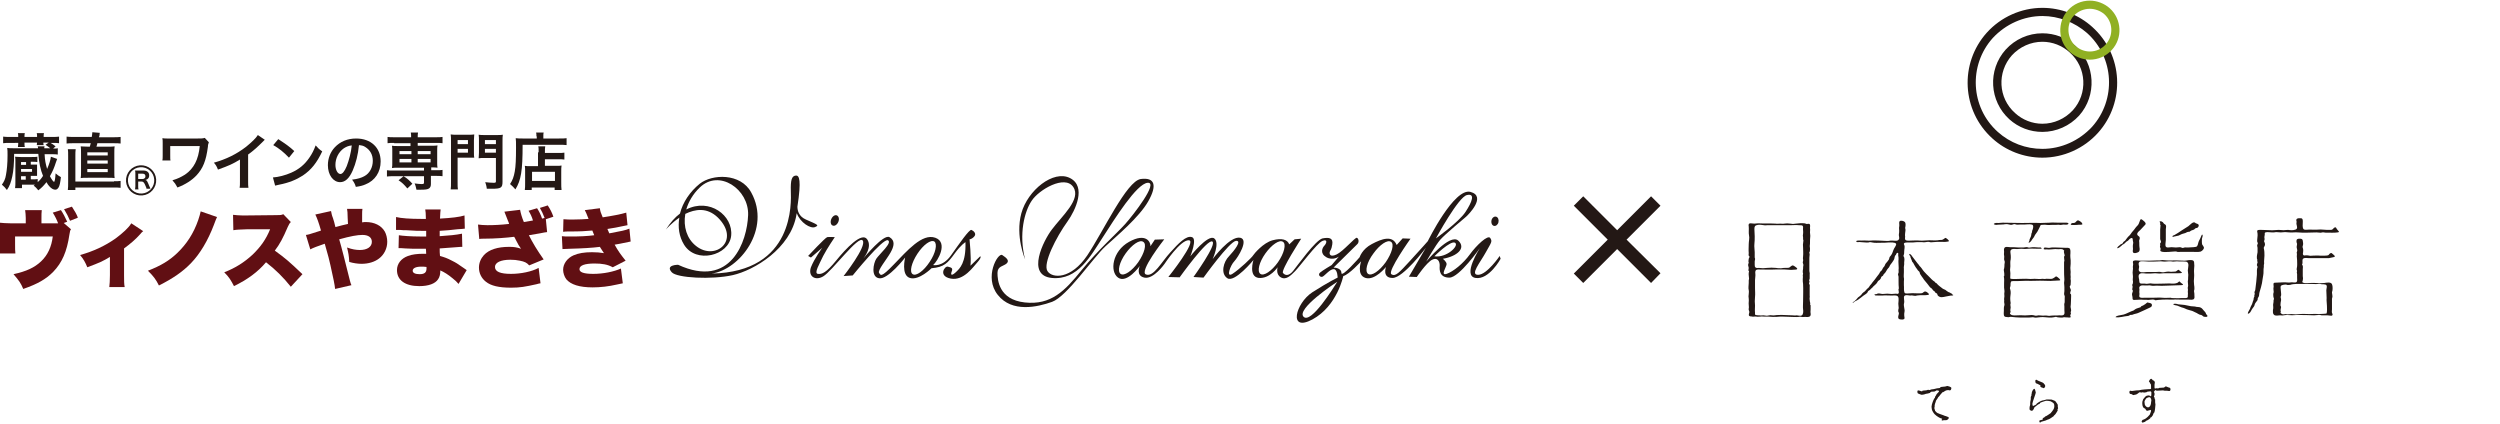 <?xml version="1.0" encoding="utf-8"?>
<!-- Generator: Adobe Illustrator 23.0.0, SVG Export Plug-In . SVG Version: 6.00 Build 0)  -->
<svg version="1.1" id="レイヤー_1" xmlns="http://www.w3.org/2000/svg" xmlns:xlink="http://www.w3.org/1999/xlink" x="0px"
	 y="0px" viewBox="0 0 796 135" width="796" height="135" style="enable-background:new 0 0 796 135;" xml:space="preserve">
<style type="text/css">
	.st0{fill:#231815;}
	.st1{fill:#610F13;}
	.st2{fill:none;stroke:#231815;stroke-width:0.614;}
	.st3{fill-rule:evenodd;clip-rule:evenodd;fill:#211714;}
	.st4{fill:#211714;}
	.st5{fill:#90B023;}
</style>
<g>
	<g>
		<g>
			<path class="st0" d="M259.5,72.3c1.5-0.6,0.7-0.8-2.9-2.4c-2.3-1-2.7-2.9-2.7-4.1c1.3-8.5,0.6-10-0.5-9.9
				c-1.3,0.1-1.7,1.4-1.6,4.9c0.1,3.5,1.3,25.8-25.2,26.3c8.9-1.2,19-14.2,12.6-25.8c-3.4-6.3-12.5-5.9-16.4-2.8
				c-3.1,2.5-5.4,5.9-6.3,9.5c-1.6,1.2-3.1,2.9-4.5,5.1c0,0,1.7-2,4.3-3.8c-0.5,3-0.1,6,1.5,8.6c3.8,6.2,14.3,3.5,15-2.8
				c0.7-6.5-6.9-12.2-14.3-8.4c0.7-2.4,2.1-4.9,4.3-7c6.2-6,15.7,0.6,15.4,8.8c-0.3,8.2-5.4,23.6-22.3,15.8c0,0-4.2,0-2,2.4
				c1.6,1.8,12.7,2.4,19.4,0.9c6.7-1.5,18.5-8.4,20.3-19.3c0-0.1,0-0.2,0.1-0.4C254.8,70.9,258.1,72.9,259.5,72.3z M228.6,69.3
				c7.3,7.3-0.9,13.9-7,9c-2.9-2.3-4.1-6.1-3.4-10.2C221.3,66.6,225.1,65.9,228.6,69.3z"/>
			<path class="st0" d="M312.1,81.6l-3.1,3c0.3-2.5-0.3-8.4-0.3-8.4s0.7,0,1.5-0.9c0.8-0.9-0.2-1.8-0.9-2.1
				c-0.7-0.2-3.8,4.3-6.5,8.1c-2.7,3.8-5.7,3.1-5.7,3.1c1.5-1.3,4.9-7.2,0.7-8.7c-4.2-1.5-9,4.2-13.2,8.5c-4.2,4.4-4.2,3.4-4.7,2.7
				c-0.6-0.7,2.4-4.3,3.6-6.4c1.2-2.1,1.6-3.9-0.3-5c-1.9-1-7.8,6.2-8.3,6.8c0.3-0.4,2.9-3.7,1.2-6.1c-1.7-2.5-6.8,3-9.9,6.8
				c-3.1,3.8-4.5,4.4-5.8,4.2c-1.3-0.2,0.5-3.1,1.7-5.7c1.3-2.5,3.7-6,3.7-6s-1.9-0.1-2.4,0c-0.6,0.1-6.1,6-6.1,6l0.9,0.5l3.6-3.1
				c0,0-2.5,3.4-3.6,6.2c-1,2.9,1.4,4.4,3.9,2.9c2.8-1.6,11.3-13.3,12.6-11.4c1.3,1.9-6.1,11.3-6.1,11.3l2.9-0.2
				c0,0,9.6-11.9,11.2-11.2c1.6,0.7-2.8,4.5-3.7,5.9c-0.9,1.4-1.8,5.8,0.9,6.2c2.8,0.5,8.3-6.6,8.3-6.6s-1.4,5.6,1.5,6.5
				c2.9,0.9,6.9-3.1,6.9-3.1c4-0.3,5.2-1.7,7.3-4.6c2.1-2.9,3.5-3.7,3.5-3.7c0.2,6.6-1.8,8.4-3.1,9.6c-1.3,1.2-1.7,0.9-1.3-0.2
				c0.5-1.2-0.1-1.3-1.2-1.6c-1-0.3-3.2,3,0.9,3.8c4.2,0.8,7.2-3.8,8.6-5.3C312.7,81.8,312.1,81.6,312.1,81.6z M296,83.4
				c-1.9,2.9-4.3,4.6-5.4,3.9c-1.1-0.7-0.4-3.6,1.5-6.5c1.9-2.9,4.3-4.6,5.4-3.9C298.5,77.7,297.9,80.6,296,83.4z"/>
			<path class="st0" d="M265.1,71.8c0.6,0.3,1.4-0.2,1.8-1.1c0.4-0.9,0.2-1.8-0.4-2.1c-0.6-0.3-1.4,0.2-1.8,1.1
				C264.3,70.6,264.5,71.6,265.1,71.8z"/>
			<path class="st0" d="M365.6,64.1c2.9-5.1,2.1-7.7-2.4-7.1c-4.5,0.7-11.8,16.5-17,24.3c-5.2,7.7-11.2,7.4-12.7,5
				c-1.5-2.4,2.8-10.8,6.4-15.8c2.5-3.5,6.1-11.1,0.8-13.8c-5.3-2.7-13.5,3.9-15.5,11.2c-2,7.3,1.2,14.7,1.2,14.7
				c-2.1-8.1-0.2-15.3,2.1-18.7c2.3-3.5,10.5-8.3,13.2-4.4c2.7,3.9-3.6,9.3-6.8,13.6c-2.6,3.4-8.3,14.6,0,15.4
				c8.3,0.8,12.4-7.1,16.2-12.9c3.8-5.9,10.8-17.1,14.3-17.4c3.6-0.3-4.5,10.2-7.2,13.2c-2.7,3-8.3,7.9-13.8,14.6
				c-5.4,6.7-9.8,11.2-18.1,10.3c-8.3-0.9-8.7-7.2-8.7-9.4c0-2.2,1.9-2.1,2.9-3c1-0.9,0-1.8-1.4-2.7c-1.4-0.8-5.9,7.1-1.4,12.7
				c4.5,5.7,12.6,3.9,17.3,2.2c4.7-1.7,13.2-14.2,16.9-17.6C355.6,75.1,362.7,69.2,365.6,64.1z"/>
			<path class="st0" d="M477.5,81.5c0,0-4,5.9-6.8,6c-2.8,0.1,0.6-3.9,2.4-7.2c1.8-3.2,2.1-3.4,1.4-4.5c-0.7-1.2-4.4,2.3-6.5,5.2
				c-2.1,2.9-5.3,5.5-7.4,6.2c-2.1,0.7,0-2.3,0-3.1c0-0.8-1.2-1.7-1.2-1.7c4.6-0.8,7.5-3.4,4.9-5.8c-2.7-2.4-10.2,6.7-10.2,6.7
				s3-5.3,4.5-7c1.5-1.7,7.5-6.7,8.2-7.3c0.7-0.6,6.6-6.5,1.4-7.9c-5.2-1.4-13.6,15.7-13.6,15.7s-2.1,2.4-5.6,6.2
				c-3.5,3.8-4.7,5.2-6,4.3c-1.3-0.9,6.1-11.3,6.1-11.3l-2.5-0.1l-1.9,2.1c-1.3-3.2-4.7-2-7.9-0.3c-3.1,1.6-3.9,4.2-3.9,4.2
				s-5.8,6.7-5.8,5c0-1.7-2.5-1.7-2.5-1.7s7-6.9,7.6-7.5c0.6-0.6,0.4-1.8-0.2-2c-0.6-0.1-4.3,4.3-6.4,5.3c-2.1,1-2.4-0.1-2.2-0.8
				c0.2-0.7,0.5-0.5,0.8-2.4c0.3-2-0.9-2.3-3.1-1.9c-2.2,0.5-8.1,8.8-9.4,10.4c-1.3,1.6-2.5,1.5-3.2,0.6c-0.7-0.9,5.8-10.9,5.8-10.9
				l-2.1,0.2l-1.7,1.6c-0.6-1.5-2.3-2.1-5.3-1.3c-3,0.8-5.9,4.3-6.2,4.8c-0.3,0.6-4.4,4.5-6.6,5.9c-2.2,1.4-0.6-2.8,0.6-4
				c1.2-1.3,4.7-6.9,1.9-7.5c-3.3-0.7-8.8,6.8-8.8,6.8s2.4-5.2,0.5-6.6c-2-1.4-7.6,5.7-7.6,5.7s2.3-5.6,0.5-6.1
				c-1.8-0.6-4.3,2-6.9,4.9c-2.7,2.9-5.3,7.9-7.7,7c-2.4-0.8,5.8-11.2,5.8-11.2l-3,0.1l-1.4,2.1c0.1-1.3-1.4-4.4-6.8-1.4
				c-5.4,3-6.2,9.5-3.5,11.4c2.8,2,6.9-3.7,6.9-3.7s-1.4,3.1,1.5,3.7c2.9,0.6,6.4-4.4,6.4-4.4s5-7.6,7.7-7.5
				c2.8,0.1-6.5,11.7-6.5,11.7l3.6,0.1c0,0,8.8-12.3,10.4-11.4c1.6,0.8-6,11.3-6,11.3l3.2,0.2c0,0,8.2-11.4,10.3-11.7
				c2.1-0.2-0.5,3.1-2.2,4.9c-1.7,1.7-2.8,5.5-0.5,7c2.3,1.5,8.3-5.8,8.3-5.8s-1.7,5.3,1.7,5.7c3.5,0.3,6-3.4,6-3.4s-0.7,2.2,1,3.2
				c1.7,1,3.2-0.6,4.6-2c1.4-1.4,6.9-8.9,8.7-9.6c1.7-0.7,1.3,0.8,0.6,1.5c-0.7,0.7-1.5,2.5,0.6,3.7c2.1,1.2,4-0.2,4-0.2l-2.3,2.7
				c0,0-2.9,1.7-3.7,2.4c-0.8,0.7,0.1,1.6,0.8,1.3c0.7-0.3,2.4-2.5,3.6-2.4c1.2,0.1,1.2,2.7,1.2,2.7s-2.8,1.3-8.1,4.7
				c-5.3,3.5-7.7,12.8,0.1,8.6c7.9-4.3,9.8-13.8,9.8-13.8c1.9-0.5,5.7-4.7,5.7-4.7s-1.6,4.4,1.4,5.3c3,0.9,6.5-3.5,6.5-3.5
				s-1.3,3.5,2.1,3.5c3.4,0,10.6-9.6,10.6-9.6l-5.4,9.2l2.5,0.1c0,0,3.1-4.6,4.9-5.5c1.7-0.9,2.5,0.6,2.4,2c-0.1,1.4,0,3.7,3.1,3.7
				c3.1,0,9.7-9.4,9.7-9.4s-5.7,8.8-1.4,9.5c4.3,0.7,8-6.1,8-6.1L477.5,81.5z M467.1,62.1c2.7-0.6,1.6,2.2-0.5,5.4
				c-2.1,3.2-9.4,8.4-9.4,8.4S464.4,62.6,467.1,62.1z M362.4,83.5c-2,2.8-4.5,4.5-5.6,3.7c-1.1-0.8-0.4-3.7,1.6-6.5
				c2-2.8,4.5-4.5,5.6-3.7C365.2,77.7,364.4,80.6,362.4,83.5z M406.9,83.5c-2,2.8-4.5,4.5-5.6,3.7c-1.1-0.8-0.4-3.7,1.6-6.5
				c2-2.8,4.5-4.5,5.6-3.7C409.6,77.7,408.9,80.6,406.9,83.5z M425.8,89.7C425.8,89.7,425.8,89.7,425.8,89.7
				c-1.2,1.9-8.3,13.4-10.7,11.2C412.5,98.5,425,90.2,425.8,89.7c0.1-0.1,0.1-0.2,0.1-0.2L425.8,89.7z M441.2,83.5
				c-2,2.8-4.5,4.5-5.6,3.7c-1.1-0.8-0.4-3.7,1.7-6.5c2-2.8,4.5-4.5,5.6-3.7C444,77.7,443.2,80.6,441.2,83.5z M456.7,81.6
				c0,0,5.2-5.2,6.6-4.3C464.7,78.2,460.6,82.2,456.7,81.6z"/>
			<path class="st0" d="M475.6,71.9c0.6,0.2,1.3-0.3,1.5-1.1c0.2-0.8-0.1-1.6-0.7-1.8c-0.6-0.2-1.3,0.3-1.5,1.1
				C474.7,70.9,475,71.7,475.6,71.9z"/>
		</g>
		<g>
			<path class="st0" d="M12,58c0.7-0.6,1.2-1.2,1.7-2c-0.8-1.9-1.3-4.3-1.5-7H4.5c0,3-0.2,5.4-0.6,7.2c-0.4,1.8-0.8,3-1.7,4.3
				c-0.6-0.8-0.9-1.1-1.6-1.7c0.7-1,1.1-1.8,1.3-3.1c0.3-1.6,0.5-3.6,0.5-6.3c0-1,0-1.7-0.1-2.3c0.5,0.1,1.1,0.1,2,0.1h7.8
				c0-0.3,0-0.3-0.1-0.6h2.2c-0.1,0.2-0.1,0.3-0.1,0.6h1.9c-0.5-0.4-0.9-0.7-1.5-1.1l1-0.7h-1.7c0,0.3,0,0.5,0.1,0.8h-2.2
				c0-0.3,0.1-0.4,0.1-0.8h-4v0.4c0,0.5,0,0.6,0.1,1H5.7c0-0.3,0.1-0.6,0.1-0.9v-0.4H3.2c-1,0-1.5,0-2.2,0.1v-2.1
				c0.6,0.1,1.3,0.1,2.2,0.1h2.6v-0.2c0-0.4,0-0.7-0.1-1h2.2c-0.1,0.4-0.1,0.6-0.1,1v0.2h4v-0.2c0-0.4,0-0.6-0.1-1H14
				c-0.1,0.3-0.1,0.6-0.1,1v0.2h2.7c0.9,0,1.6,0,2.2-0.1v2.1c-0.6-0.1-1.3-0.1-2.2-0.1h-0.5c0.5,0.3,1,0.6,1.6,1.1l-0.8,0.7
				c0.9,0,1.1,0,1.5-0.1v2c-0.5-0.1-1.2-0.1-2-0.1h-2.2c0.1,2,0.3,2.9,0.8,4.7c0.6-1.4,1.1-2.8,1.2-3.9l2,0.7
				c-0.1,0.2-0.1,0.3-0.4,1.1c-0.5,1.6-1,2.8-1.9,4.4c0.5,1,1.1,1.8,1.3,1.8c0.2,0,0.4-0.9,0.5-2.7c0.6,0.5,1.1,0.9,1.7,1.2
				c-0.2,1.8-0.4,2.6-0.7,3.2c-0.3,0.5-0.6,0.8-1.1,0.8c-0.6,0-1.3-0.4-1.9-1.1c-0.3-0.3-0.5-0.6-0.9-1.3c-0.8,1-1.4,1.7-2.6,2.6
				c-0.5-0.6-0.8-1-1.5-1.5c0.2-0.1,0.2-0.1,0.4-0.3c-0.3,0-0.5,0-0.7,0H7v1.1H4.8c0.1-0.7,0.1-1.2,0.1-2v-6.4c0-0.8,0-1.1-0.1-1.6
				c0.5,0,0.8,0.1,1.8,0.1h3.5c0.9,0,1.3,0,1.8-0.1v1.7c-0.6-0.1-0.9-0.1-1.7-0.1H9.8v0.9h0.8c0.7,0,1.1,0,1.2,0c0,0.3,0,0.5,0,0.9
				v1.8c0,0.4,0,0.6,0,0.9c-0.4,0-0.5,0-1.2,0H9.8v1.1h0.5c0.9,0,1.3,0,1.7-0.1V58z M8.3,52.5v-0.9H6.7v0.9H8.3z M10.2,54.7v-0.9
				H6.7v0.9H10.2z M6.7,56.1v1.1h1.5v-1.1H6.7z"/>
			<path class="st0" d="M29.2,43.7c0.1-0.7,0.2-1.2,0.2-1.6l2.4,0.2c-0.1,0.2-0.1,0.3-0.1,0.6c0,0.2,0,0.2-0.2,0.8h4.4
				c1.1,0,1.8,0,2.5-0.1v2.1c-0.6-0.1-1.2-0.1-2.5-0.1H31c-0.1,0.4-0.1,0.6-0.3,1.1h3.5c1.2,0,1.7,0,2.3-0.1
				c-0.1,0.5-0.1,1.1-0.1,2.3v5.6c0,1.2,0,1.7,0.1,2.2c-0.6-0.1-1-0.1-2.3-0.1H28c-1.2,0-1.7,0-2.3,0.1c0.1-0.5,0.1-1.2,0.1-2.2
				v-5.6c0-1.2,0-1.7-0.1-2.3c0.6,0,1.1,0.1,2.4,0.1h0.5c0.1-0.3,0.2-0.7,0.3-1.1h-5.4c-0.9,0-1.6,0-2.3,0.1v-2.2
				c0.7,0.1,1.3,0.1,2.4,0.1H29.2z M36.3,57.7c1,0,1.5,0,2.1-0.1v2.2c-0.7-0.1-1.3-0.1-2.3-0.1H24v0.8h-2.4c0.1-0.7,0.1-1.5,0.1-2.7
				v-8.1c0-1.1,0-1.7-0.1-2.2h2.5c-0.1,0.6-0.1,1.3-0.1,2.1v8.2H36.3z M27.8,49.5h6.5v-1h-6.5V49.5z M27.8,52.1h6.5v-1h-6.5V52.1z
				 M27.8,54.8h6.5v-1h-6.5V54.8z"/>
			<path class="st0" d="M66.5,45.3c-0.2,0.6-0.3,0.8-0.3,1.4c-0.6,4.6-1.6,6.9-3.6,9.1c-1.5,1.6-3.5,2.9-6.1,3.9
				c-0.6-1.1-0.8-1.4-1.6-2.3c1.7-0.5,2.7-1,4-1.8c2.8-1.9,4.3-4.8,4.7-9.1l-9.4,0v2.9c0,1.4,0,1.4,0.1,1.7l-2.6,0
				c0.1-0.5,0.1-0.8,0.1-1.7v-3.8c0-0.8,0-1.1-0.1-1.6c0.5,0.1,1.2,0.1,1.6,0.1h9.5c1.3,0,1.7,0,2.4-0.2L66.5,45.3z"/>
			<path class="st0" d="M84.3,44.5c-0.3,0.3-0.4,0.4-0.7,0.7c-1.5,1.5-2.9,2.8-4.6,4v8.4c0,1.1,0,1.7,0.1,2.2h-2.8
				c0.1-0.6,0.1-1,0.1-2.1v-6.9c-2.3,1.4-3.4,1.9-7,3.2c-0.4-1-0.6-1.4-1.3-2.2c3.9-1.1,7.2-2.7,10.3-5.1c1.7-1.4,3.1-2.7,3.7-3.7
				L84.3,44.5z"/>
			<path class="st0" d="M86.9,56.5c1.7-0.1,4-0.7,5.8-1.5c2.5-1.1,4.3-2.6,5.8-4.8c0.9-1.3,1.4-2.3,2-3.9c0.8,0.9,1.1,1.2,2.1,1.9
				c-1.7,3.6-3.5,5.9-6.2,7.7c-2,1.3-4.4,2.3-7.5,2.9c-0.8,0.2-0.8,0.2-1.3,0.3L86.9,56.5z M88.6,44.3c2.3,1.5,3.6,2.4,5.1,3.8
				l-1.7,2.1c-1.6-1.7-3.2-3-5-4L88.6,44.3z"/>
			<path class="st0" d="M112.3,54.3c-1.1,2.5-2.4,3.7-4,3.7c-2.2,0-3.9-2.3-3.9-5.4c0-2.2,0.8-4.2,2.2-5.7c1.7-1.8,4-2.8,6.8-2.8
				c4.7,0,7.8,2.9,7.8,7.3c0,3.4-1.8,6.1-4.8,7.3c-0.9,0.4-1.7,0.6-3.1,0.8c-0.3-1-0.6-1.5-1.2-2.3c1.8-0.2,3-0.6,3.9-1.1
				c1.7-0.9,2.7-2.8,2.7-4.9c0-1.9-0.8-3.4-2.4-4.4c-0.6-0.4-1.1-0.5-2-0.6C114,49.3,113.3,52,112.3,54.3z M109.5,47.2
				c-1.7,1.2-2.7,3.2-2.7,5.3c0,1.6,0.7,2.9,1.6,2.9c0.6,0,1.3-0.8,2-2.5c0.7-1.8,1.4-4.4,1.6-6.6C111,46.4,110.3,46.7,109.5,47.2z"
				/>
			<path class="st0" d="M125.5,45.5c-0.9,0-1.5,0-2.1,0.1v-2c0.6,0.1,1.1,0.1,2.1,0.1h5.4c0-0.6,0-1-0.1-1.5h2.3
				c-0.1,0.5-0.1,0.9-0.1,1.5h5.8c1,0,1.5,0,2.1-0.1v2c-0.6-0.1-1.2-0.1-2.1-0.1H133v0.9h4.4c1,0,1.3,0,1.9-0.1
				c-0.1,0.6-0.1,0.9-0.1,1.6v3.9c0,0.7,0,1,0.1,1.6c-0.6-0.1-0.9-0.1-2-0.1v0.9h1.5c1,0,1.5,0,2.1-0.1v2c-0.6-0.1-1.4-0.1-2.1-0.1
				h-1.6v2.6c0,0.7-0.2,1.1-0.6,1.4c-0.5,0.3-1.1,0.4-2.6,0.4c-0.3,0-0.7,0-1.4,0c-0.2-0.9-0.3-1.4-0.6-2c0.9,0.1,1.5,0.2,2.2,0.2
				c0.7,0,0.8-0.1,0.8-0.5v-2h-9.7c-0.7,0-1.5,0-2.1,0.1v-2c0.6,0.1,1.1,0.1,2.1,0.1h9.7v-0.9h-8.3c-0.9,0-1.3,0-1.9,0.1
				c0.1-0.6,0.1-0.9,0.1-1.6v-3.9c0-0.6,0-1-0.1-1.6c0.5,0.1,0.9,0.1,1.9,0.1h4v-0.9H125.5z M129.7,60c-1.1-1.3-1.6-1.8-2.8-2.6
				l1.6-1.3c1.3,0.8,2,1.5,2.8,2.4L129.7,60z M127.2,48.1v1h3.8v-1H127.2z M127.2,50.6v1.1h3.8v-1.1H127.2z M133,49.1h4.1v-1H133
				V49.1z M133,51.7h4.1v-1.1H133V51.7z"/>
			<path class="st0" d="M145.7,57.9c0,1.2,0,1.9,0.1,2.4h-2.3c0.1-0.6,0.1-1.3,0.1-2.4V45c0-1,0-1.6-0.1-2.2c0.6,0.1,1,0.1,2,0.1
				h3.5c1,0,1.5,0,2-0.1c0,0.6-0.1,1.1-0.1,1.8v3.9c0,0.9,0,1.3,0.1,1.7c-0.5,0-1.1,0-1.8,0h-3.5V57.9z M145.7,45.9h3.3v-1.3h-3.3
				V45.9z M145.7,48.6h3.3v-1.2h-3.3V48.6z M160,57.9c0,1.9-0.5,2.2-3.4,2.2c-0.4,0-0.8,0-1.6,0c-0.1-0.9-0.3-1.5-0.5-2.1
				c1,0.1,1.8,0.2,2.7,0.2c0.6,0,0.7-0.1,0.7-0.5v-7.4h-3.7c-0.7,0-1.4,0-1.8,0.1c0-0.5,0.1-0.9,0.1-1.8v-3.9c0-0.7,0-1.2-0.1-1.8
				c0.6,0.1,1,0.1,2,0.1h3.7c1,0,1.5,0,2-0.1C160,43.5,160,44,160,45V57.9z M154.4,45.9h3.5v-1.3h-3.5V45.9z M154.4,48.6h3.5v-1.2
				h-3.5V48.6z"/>
			<path class="st0" d="M170.8,43.4c0-0.5,0-0.8-0.1-1.2h2.4c-0.1,0.3-0.1,0.6-0.1,1.2v0.7h4.9c1.2,0,1.9,0,2.5-0.1v2.2
				c-0.6-0.1-1.5-0.1-2.4-0.1h-11.6c0,8.3-0.5,11.3-2.3,14.2c-0.6-0.7-0.9-1-1.7-1.7c0.8-1.2,1.2-2.3,1.5-4c0.3-1.7,0.4-3.8,0.4-7.6
				c0-1.7,0-2.3-0.1-3c0.7,0.1,1.4,0.1,2.3,0.1h4.4V43.4z M171.5,48.5c0-1.1,0-1.5-0.1-1.9h2.2c-0.1,0.5-0.1,0.9-0.1,1.9v0.2h4.1
				c1,0,1.6,0,2.1-0.1v2.2c-0.6-0.1-1.2-0.1-2-0.1h-4.2v2.1h3.6c0.8,0,1.3,0,1.7-0.1c-0.1,0.6-0.1,1.1-0.1,2v3.2
				c0,1.2,0,1.9,0.1,2.6h-2.2v-0.8h-7.3v0.8h-2.2c0.1-0.6,0.1-1.3,0.1-2.4v-3.6c0-0.7,0-1.2-0.1-1.7c0.5,0.1,0.9,0.1,1.7,0.1h2.5
				V48.5z M169.4,57.6h7.3v-2.9h-7.3V57.6z"/>
		</g>
		<g>
			<path class="st1" d="M22.6,73c-0.3,0.4-0.3,0.6-0.5,1.7c-0.8,5.4-2.3,8.9-5.2,11.9c-2.3,2.3-4.9,3.8-9.5,5.4
				c-0.8-1.9-1.3-2.6-3.1-4.7c4.1-0.9,6.7-2.1,8.8-4.1c2.1-2,3.3-4.6,3.7-7.9h-12v2.5c0,1.3,0,2.2,0.1,2.9h-5.2c0.1-1,0.2-1.7,0.2-3
				v-3.8c0-1.1-0.1-1.9-0.1-3c1.4,0.1,1.9,0.2,3.5,0.2h4.9v-1.7c0-1-0.1-1.7-0.2-2.5h5.3c-0.1,0.7-0.1,1.5-0.1,2.5v1.7h5.3
				c-0.4-1.1-1-2.3-1.7-3.4l2.6-0.8c0.8,1.2,1.3,2.2,2,3.7l-1.1,0.4L22.6,73z M22.9,65.8c0.9,1.4,1.5,2.4,1.9,3.5l-2.5,1
				c-0.5-1.2-1.1-2.4-1.9-3.7L22.9,65.8z"/>
			<path class="st1" d="M45.6,73.6c-0.4,0.3-0.4,0.3-1,1c-1.5,1.7-3.2,3.1-5.1,4.5v8.5c0,1.8,0,2.8,0.2,3.8h-4.9
				c0.1-1.1,0.2-1.8,0.2-3.8v-5.8c-2.3,1.4-3.2,1.8-7.2,3.3c-0.6-1.5-1.2-2.6-2.3-3.9c4.3-1.2,7.9-2.9,11.2-5.2
				c2.3-1.7,4.3-3.5,5.1-4.9L45.6,73.6z"/>
			<path class="st1" d="M69.1,69.1c-0.3,0.6-0.5,1.2-1,2.5c-1.9,5-4.4,9.2-7.3,12.2c-2.6,2.7-5.8,4.9-10.2,7.1c-1-2-1.7-2.9-3.5-4.7
				c4.1-1.6,6.8-3.2,9.4-5.7c2.9-2.8,5.1-6.1,6.6-10.4c0.4-1.2,0.6-1.9,0.8-2.8L69.1,69.1z"/>
			<path class="st1" d="M92.6,91.3c-2.4-3-4.8-5.4-7.9-7.8c-2.6,3.1-5.9,5.5-10.2,7.6c-1-1.9-1.5-2.8-3.1-4.4c3.6-1.4,6.4-3.2,9-5.6
				c2.6-2.5,4.3-4.9,5.6-8.1L78.7,73c-2.4,0.1-3.3,0.1-4.4,0.3l-0.1-4.9c1.1,0.1,1.8,0.2,2.9,0.2c0.2,0,0.7,0,1.5,0l9.4-0.1
				c1.3,0,1.5,0,2.2-0.3l2.4,2.5c-0.4,0.4-0.6,0.7-1,1.6c-1.5,3.5-2.5,5.4-4.1,7.5c3.3,2.4,4.5,3.4,8.8,7.5L92.6,91.3z"/>
			<path class="st1" d="M105.4,67.2c0.2,0.9,0.2,1.2,0.6,2.2c0.4,1.2,0.4,1.3,0.8,2.9c2-0.5,2.5-0.7,4-1c0-0.6,0-0.6-0.1-1.9
				c0-1.8-0.1-2.1-0.2-2.9h4.9c-0.1,0.7-0.1,1-0.1,2.1c0,0.3,0,0.3,0,1.4v0.8c0.6-0.1,0.8-0.1,1.2-0.1c2.7,0,4.9,1.1,6,3
				c0.5,0.9,0.8,2.1,0.8,3.3c0,2.1-1,4.1-2.6,5.3c-1.4,1.1-3.4,1.7-5.6,1.7c-1.1,0-2.6-0.2-3.9-0.6c-0.1-2.1-0.3-2.9-0.7-4.6
				c1.6,0.6,2.9,0.8,4.1,0.8c2.3,0,3.8-1,3.8-2.6c0-1.4-1.1-2.2-3-2.2c-1.6,0-3.8,0.4-7.4,1.4c0.7,2.3,2,7.5,3.4,13.1
				c0.2,0.6,0.2,0.9,0.5,1.5l-5.2,1.2c-0.1-1.2-0.6-3.6-1.5-7.6c-0.2-1.1-0.8-3.3-1.8-6.8c-2.3,0.8-3.7,1.3-4.6,1.8l-1.4-4.6
				c0.8-0.1,0.8-0.1,3.9-1.1c0.4-0.1,0.6-0.2,0.9-0.3c-0.7-2.5-1.3-4.1-1.8-5.1L105.4,67.2z"/>
			<path class="st1" d="M126.1,69.1c1.6,0.4,4.5,0.6,8,0.6c0.3,0,0.7,0,1.5,0c0-1.8-0.1-2.3-0.2-3h4.9c-0.1,0.7-0.1,0.9-0.2,2.9
				c3.7-0.2,6.2-0.5,7.8-1l0.1,4.2c-0.8,0.1-1,0.1-2.4,0.2c-1.9,0.2-3.4,0.4-5.6,0.5c0,0.7,0,0.7,0,1.7c3.1-0.2,5.2-0.4,7.1-0.8
				l0.1,4.2c-0.6,0-0.6,0-1.8,0.1c-1.2,0.1-3.9,0.3-5.4,0.4c0,1.3,0,1.3,0.1,2.4c1.4,0.4,2.3,0.7,3.8,1.5c1.4,0.7,1.7,0.9,3.7,2.3
				c0.4,0.3,0.6,0.4,1,0.7l-2.6,4.4c-0.8-0.9-0.8-0.9-1.9-1.8c-1.3-1.1-2.7-2-3.9-2.5c0,1.2-0.2,2.1-0.7,2.8c-0.9,1.4-3,2.2-6,2.2
				c-4.5,0-7.1-1.9-7.1-5.1c0-2,1.3-3.7,3.5-4.5c1.3-0.5,3-0.7,4.9-0.7c0.4,0,0.4,0,0.9,0c0-0.9-0.1-1.5-0.1-1.6c-0.6,0-1.7,0-2.1,0
				c-1.6,0-2.9,0-4.4-0.1c-1.2-0.1-1.4-0.1-2.2-0.1l0.1-4.1c1.2,0.2,4,0.4,6.8,0.4c0.6,0,1,0,1.9,0c0-0.2,0-0.3,0-0.4
				c0-0.1,0-0.1,0-0.7c0-0.4,0-0.4,0-0.7c-0.6,0-0.9,0-1.2,0c-1.5,0-2,0-5.1-0.2c-1,0-1,0-2.1-0.1c-0.4,0-0.7,0-0.7,0
				c-0.1,0-0.3,0-0.5,0L126.1,69.1z M134.1,84.9c-1.7,0-2.7,0.5-2.7,1.3c0,0.7,0.8,1.1,2.2,1.1c1.5,0,2.2-0.5,2.2-1.8
				c0-0.2,0-0.5,0-0.5C135.1,84.9,134.7,84.9,134.1,84.9z"/>
			<path class="st1" d="M171,66.3c0.6,0.9,1.2,2.1,1.6,3.3c0.4-0.1,0.4-0.1,0.8-0.2c-0.5-1.3-0.9-2.2-1.5-3.2l2.5-0.8
				c0.9,1.4,1.3,2.2,1.8,3.6l-2.4,0.8l0.4,4.1c-0.8,0.1-0.8,0.1-2.3,0.4c-1.2,0.2-2.3,0.4-3.5,0.6c1.2,2.4,2.7,4.9,4.7,7.7l-4.6,1.9
				c-0.8-0.9-1.5-1.2-3-1.5c-0.9-0.2-1.9-0.3-3-0.3c-3.1,0-4.9,0.9-4.9,2.3c0,1.5,1.7,2.2,5.1,2.2c3.1,0,6.6-0.7,8.8-1.9l0.6,4.9
				c-0.5,0.1-0.7,0.1-1.3,0.3c-3.6,0.8-5.2,1.1-8.1,1.1c-3.8,0-6.4-0.6-8-1.9c-1.4-1.1-2.2-2.7-2.2-4.5c0-1.5,0.6-2.9,1.6-4
				c1.6-1.7,4.3-2.6,8-2.6c1.5,0,2.3,0.1,3.8,0.6c-0.6-0.8-1-1.5-1.7-2.9c-0.2-0.5-0.3-0.6-0.5-0.9c-2.4,0.3-5.9,0.6-9.7,0.6
				c-0.8,0-0.9,0-1.4,0.1l-0.4-4.6c1,0.1,1.7,0.2,3,0.2c2.1,0,4.3-0.1,6.9-0.4c-0.1-0.4-0.1-0.4-0.4-1.1c-0.5-1.2-0.8-2-1.1-2.8
				l5-0.6c0.2,1.1,0.6,2.5,1.2,3.9c1.2-0.2,1.6-0.3,2.9-0.5c-0.4-1.3-0.8-2.1-1.4-3.1L171,66.3z"/>
			<path class="st1" d="M179.4,69.8c1,0.1,1.9,0.1,3.1,0.1c1.6,0,3.7-0.1,4.9-0.2c-0.6-1.5-0.9-2.3-1.2-2.8l4.8-0.6
				c0.1,0.9,0.3,1.5,0.9,2.9c2.7-0.4,5.9-1,7.5-1.5l0.4,4c-0.5,0.1-0.5,0.1-2,0.4c-1.6,0.3-1.6,0.4-4.4,0.8c0.2,0.5,0.5,1.2,0.6,1.4
				c3.8-0.7,5.2-1,6.4-1.5l0.4,4.1c-0.6,0.1-0.6,0.1-3.4,0.7c0,0-1.3,0.2-1.7,0.3c1.1,2,1.9,3.1,3.5,5.1l-4.1,2.1
				c-1.6-0.9-3.4-1.2-5.8-1.2c-3.1,0-4.8,0.6-4.8,1.8c0,1,1.4,1.5,4.4,1.5c3.2,0,6.6-0.7,8.8-1.7l0.6,4.7c-0.6,0.1-0.6,0.1-1.9,0.4
				c-2.6,0.6-5.2,0.9-7.7,0.9c-4.2,0-7-0.9-8.4-2.6c-0.6-0.8-1-2-1-3c0-1.9,1.3-3.7,3.3-4.6c1.6-0.7,3.5-1,5.9-1
				c1.5,0,2.6,0.1,3.8,0.3c-0.3-0.4-0.7-1.1-1.3-2c-2.3,0.3-5.5,0.5-9.5,0.6c-1.7,0.1-1.7,0.1-2.4,0.1l-0.2-4.1
				c0.8,0.1,1.3,0.1,2.8,0.1c2.7,0,5.3-0.1,7.5-0.4c-0.1-0.2-0.3-0.7-0.6-1.5c-2.4,0.2-3.7,0.3-7.2,0.3c-1.2,0-1.4,0-2.1,0.1
				L179.4,69.8z"/>
		</g>
		
			<ellipse transform="matrix(0.998 -7.065345e-02 7.065345e-02 0.998 -3.942 3.319)" class="st2" cx="44.9" cy="57.4" rx="4.5" ry="4.5"/>
		<g>
			<path class="st0" d="M46.7,60.3c0-0.2-0.1-0.6-0.4-1.2c-0.4-1-0.7-1.3-1.2-1.3H44v1.5c0,0.4,0,0.7,0.1,1h-1.1
				c0-0.3,0.1-0.5,0.1-1v-4c0-0.4,0-0.6-0.1-1c0.3,0,0.5,0,0.9,0h1.8c1.1,0,1.8,0.6,1.8,1.5c0,0.5-0.1,0.8-0.4,1.1
				c-0.2,0.2-0.4,0.3-0.8,0.4c0.5,0.1,0.6,0.4,1.3,2.1c0.1,0.1,0.2,0.5,0.3,0.7H46.7z M45.4,57c0.3,0,0.5-0.1,0.7-0.3
				c0.2-0.2,0.2-0.4,0.2-0.6c0-0.5-0.3-0.8-0.9-0.8H44V57H45.4z"/>
		</g>
	</g>
	<g>
		<path class="st0" d="M525.7,90.1l-10.8-10.8l-10.8,10.8l-3-3l10.8-10.8l-10.8-10.8l3-3l10.8,10.8l10.8-10.8l3,3l-10.8,10.8
			L528.7,87L525.7,90.1z"/>
	</g>
	<g>
		<g>
			<g>
				<path class="st3" d="M662.5,70.6c0.2,0.1,0.8,0.8,0.4,0.9c-0.4,0.1-1,0-1.4,0.1c-0.2,0-1.5,0.1-2,0c-0.3-0.1-0.2-0.2,0-0.4
					c0.1-0.2,0.4-0.2,0.7-0.2c0.3,0,0.5-0.1,0.6-0.2C661.5,70,661.6,70,662.5,70.6"/>
				<path class="st3" d="M638.3,71.4c0.4,0,0.6-0.1,1,0c0.3,0.1,0.7,0.1,1,0.2c0.3,0,0.5-0.1,0.8-0.2c0.4-0.1,0.5,0,0.9,0.1
					c0.3,0.1,0.7,0,1.1,0c0.5,0,0.9,0,1.4,0c0.8,0,1.7-0.2,2.4,0c0.6,0.1,0.5,0.8,0.4,1.2c0,0.2-0.1,0.4-0.2,0.6
					c-0.1,0.2-0.1,0.4-0.1,0.6c-0.1,0.2-0.1,0.2-0.2,0.5c0,0.3-0.1,0.7-0.2,1c-0.1,0.3-0.3,0.5-0.4,0.9c0,0.1,0,0.3-0.1,0.5
					c-0.1,0.2-0.2,0.3-0.2,0.5c0.4,0,0.9-0.6,1.1-1c0.2-0.3,0.4-0.5,0.6-0.8c0.2-0.3,0.3-0.7,0.5-0.9c0.4-0.5,0.8-1.1,1-1.6
					c0.1-0.3,0.3-0.5,0.4-0.8c0.1-0.3,0.2-0.6,0.5-0.6c0.3,0,1.1-0.1,1.6,0c0.7,0.1,1.2,0,1.8,0c0.4,0,0.8,0,1.2,0
					c0.4,0,0.8-0.1,1.2,0c0.4,0.1,0.8-0.1,1.2-0.1c0.4,0,0.8,0.1,1.2,0c0.7-0.2,0.4-0.6-0.2-0.6c-0.9,0-1.7,0-2.6,0
					c-0.9,0-1.9-0.1-2.8,0c-0.4,0-2.4,0.1-2.9,0.1c-2-0.1-3.9,0-5.9,0c-2,0-4-0.1-6.1-0.1c-0.5,0-0.9,0.1-1.4,0.1
					c-0.4,0-0.8-0.1-1.2,0.1c-0.7,0.3,0.2,0.5,0.5,0.5C636,71.5,638.3,71.5,638.3,71.4"/>
				<path class="st3" d="M659.2,93.1c0-0.4,0.3-0.6,0.1-1c-0.1-0.3-0.3-0.6-0.3-0.8c0-0.1,0.1-0.3,0.2-0.4c0.1-0.1,0.1-0.3,0.1-0.5
					c0-0.4,0.1-1,0-1.4c-0.1-0.2,0-0.3,0-0.5c0-0.2,0-0.4,0-0.6c-0.1-0.4,0-0.9,0-1.3c0-0.4-0.1-0.8-0.1-1.3c0-0.4,0.1-0.9,0.1-1.3
					c0-0.4,0-0.7,0-1.1c0-0.3-0.1-0.6-0.1-1c-0.1-0.8,0.2-1.8-0.1-2.6c-0.2-0.5-0.9-0.4-1.4-0.4c-1,0-2-0.1-3-0.1
					c-0.5,0-0.9,0-1.4,0c-0.4,0-0.8,0.2-1.2,0.1c-0.3,0-0.6-0.1-1-0.1c0,0-0.3,0-0.2,0.1c0,0.1-0.3,0.3-0.2,0.4
					c0.2,0.2,0.8,0.1,1.1,0.1c0.4,0.1,0.9,0,1.3,0c0.4,0,0.8-0.1,1.3-0.1c0.5,0,1.1,0.1,1.6,0c0.3,0,0.7,0,0.9,0.2
					c0.1,0.1,0.5,0.3,0.3,0.5c-0.2,0.1,0.2,1.1,0.2,1.3c0,0.1,0,0.2-0.1,0.2c-0.1,0.1-0.1,0.3-0.1,0.5c0,0.4,0.1,0.7,0.1,1
					c0,0.2-0.1,0.3-0.1,0.4c0,0.2,0,0.4,0,0.6c0,0.5,0,1,0,1.5c0,1.2,0,2.4,0.1,3.5c0,0.4-0.1,0.8-0.1,1.1c0,0.4,0.1,0.8,0.1,1.3
					c0,0.4,0,0.9,0,1.3c0,0.4-0.2,0.9,0,1.3c0.2,0.3,0.1,0.6,0.1,1c0,0.3,0,0.6,0,0.9c0,0.3,0,0.5-0.1,0.7c-0.1,0.3,0,0.7,0,1
					c0,0.4,0,0.8,0,1.2c0,0.4,0.1,0.8,0,1.1c-0.2,0.7-1.1,0.5-1.6,0.5c-0.9,0.1-1.7,0-2.6,0.1c-0.4,0.1-0.9,0.1-1.3,0
					c-0.4-0.1-0.9,0-1.3,0c-0.5,0-0.9-0.1-1.4-0.1c-0.4,0-0.7,0.2-1.1,0.1c-0.4-0.1-0.7-0.2-1.1-0.2c-0.5,0-1,0.1-1.5,0.1
					c-0.9,0.1-1.9-0.1-2.8,0c-0.7,0-1.9,0.2-2.4-0.3c-0.3-0.3-0.3-0.2-0.1-0.6c0.2-0.4-0.1-0.5,0-0.9c0-0.3,0.1-0.4,0.1-0.7
					c0-0.3-0.1-0.6-0.1-0.9c0-0.2,0.1-0.3,0.1-0.5c0-0.2-0.1-0.5-0.1-0.7c-0.1-0.8,0-1.6,0.1-2.4c0-0.4,0-0.8-0.1-1.1
					c-0.1-0.3-0.2-0.5-0.1-0.8c0.3-0.6,0-1.2,0.3-1.8c0.1-0.3,1.3-0.2,1.9-0.2c1,0,1.9-0.1,2.9-0.1c2,0.1,3.9-0.1,5.9,0
					c0.9,0,1.8,0.1,2.7,0c0.7,0,1.3-0.1,2-0.1c0.9,0-0.8-1.3-1-1.3c-0.3,0-0.8,0.8-1.7,0.8c-0.4,0,0,0-0.4,0c-0.4,0-0.9-0.1-1.3,0
					c-0.4,0.1-0.9-0.1-1.3,0c-0.5,0.1-1.1,0-1.6,0c-0.8-0.1-1.6,0.1-2.5,0c-1-0.1-1.9,0-2.9,0c-0.8,0-1.7,0.1-2.5,0
					c-0.2-0.1-0.3,0-0.4-0.1c-0.1-0.1,0-0.5,0-1.7c0-0.4-0.1-0.7-0.1-1.1c0-0.4,0.1-0.7,0.1-1.1c0-0.8-0.1-1.5,0.1-2.2
					c0.1-0.8,0-1.6-0.1-2.4c0-0.5,0.2-0.8,0.7-0.9c0.5-0.1,1,0,1.4,0c0.5,0,0.9-0.1,1.4-0.1c0.8,0.1,1.5,0.1,2.2,0c1-0.1,2,0,3,0
					c0.2,0,1.8,0.1,1.1-0.3c-0.2-0.2-0.4-0.1-0.7-0.1c-0.5,0-1-0.1-1.5-0.1c-0.4,0-0.8,0-1.3,0.1c-0.4,0.1-0.6,0-0.9-0.1
					c-0.4-0.1-0.8,0.1-1.2,0.1c-0.5,0-1.1,0-1.6,0c-0.9-0.1-1.8-0.1-2.7-0.1c-0.6,0-1.7-0.4-1.9,0.5c-0.1,0.3,0,0.7,0,1
					c0,0.4-0.1,0.7,0,1.1c0.1,0.4,0,0.8,0,1.2c0,0.4,0.3,0.7,0.2,1.1c-0.1,0.4-0.1,0.8-0.1,1.2c0,0.4-0.1,0.8-0.2,1.1
					c0,0.2,0.4,2.1,0,2.1c0.2,0.8,0.1,1.5,0.1,2.3c0,0.4,0,0.8,0,1.3c0,0.5,0.2,1,0.1,1.5c-0.1,0.4,0,0.8,0,1.2
					c0,0.3-0.1,0.6-0.1,0.9c0,0.3,0.1,0.6,0,0.9c0,0.4,0.2,0.7,0.1,1.1c-0.3,0.7-0.1,1.6-0.2,2.3c0,0.5-0.1,1.3,0.6,1.4
					c0.3,0,0.6,0.1,0.9,0.1c0.3,0,0.6-0.2,1-0.1c0.9,0.1,1.8,0.2,2.7,0.2c1,0,1.9,0,2.9,0c0.4,0,0.8-0.1,1.2-0.1
					c0.5,0.1,0.8,0.2,1.3,0.1c0.8-0.1,1.6-0.2,2.5-0.1c0.9,0.1,2,0.2,2.9,0c0.4-0.1,0.6-0.2,1,0c0.4,0.1,0.9,0.1,1.3,0.1
					c0.3,0.1,0.6-0.1,1-0.1c0.4,0.1,0.9,0,1.3,0.1c0.2,0,0.7,0.1,0.7-0.2c0-0.3-0.3-0.5,0-0.8c0.2-0.3,0-0.4,0-0.6
					c0-0.1,0-0.3,0.1-0.4c0.1-0.2,0-0.4,0-0.7c0,0-0.2-0.8-0.1-1c0-0.1,0.1-0.7,0.1-1.7c0-0.5,0.1-1.9,0-2
					C659.1,93.5,659.1,93.3,659.2,93.1"/>
				<path class="st3" d="M613.9,93.3c-0.7-0.6-1-0.6-1.4-0.3c-0.5,0.4-0.4,0.4-1.9,0.4c-0.8,0-1.7-0.1-2.5,0c-0.4,0-1.5,0.2-1.7-0.2
					c-0.3-0.8-0.1-1.6-0.2-2.4c0-0.4,0-0.8,0-1.2c0-0.4,0.1-0.8,0-1.1c-0.1-0.4,0-1.5,0-1.8c0-0.4,0-0.8,0-1.2
					c-0.1-0.5,0.1-0.9,0.1-1.4c-0.1-0.7,0.2-1.4,0-2.1c-0.1-0.2-0.3-0.5-0.2-0.7c0.2-0.4,0.2-0.8,0.2-1.3c0-0.6,0.3-1.5,0-2
					c-0.5-0.9,0.9-0.8,1.5-0.8c0.4,0,0.8,0,1.3,0c0.4,0,0.7-0.1,1.2-0.1c0.6,0,1.1,0,1.7,0c0.6,0.1,1.2,0,1.8-0.1
					c0.3,0,0.5,0,0.7,0.1c0.3,0.1,0.7,0,1,0c0.8-0.1,1.7-0.1,2.5-0.1c0.9,0,1.1,0.1,2.3-0.1c0.5-0.1,0.1-0.5-0.4-0.9
					c-0.4-0.3-0.4-0.3-0.6-0.2c-0.8,0.6-0.9,0.6-1.4,0.6c-0.4,0-0.5,0-0.9,0.1c-0.9,0.1-1.8,0-2.7,0c-1,0-2.1,0.2-3.1,0.1
					c-0.9-0.1-1.7,0-2.6,0c-0.5,0-1.9,0.2-2-0.4c-0.1-0.3,0-0.6,0-0.9c-0.1-0.4,0-0.8,0-1.1c0-0.3,0.1-0.5,0.1-0.8
					c0-0.1,0-0.3,0-0.4c0-0.1-0.1-0.3-0.1-0.4c0.1-0.5,0.3-1.5-0.1-1.9c-0.2-0.3-1.2-0.6-1.6-0.3c-0.2,0.2-0.2,0.4-0.2,0.6
					c0,0.4,0.1,0.7,0,1.2c-0.1,0.4,0,0.8,0,1.2c0,0.4,0,0.7-0.1,1.2c-0.1,0.5,0.3,1.1,0,1.6c-0.3,0.7-1.5,0.4-2.1,0.4
					c-0.3,0-0.8,0-1.1,0.1c-0.3,0.1-2.3-0.1-3.1-0.1c-0.9,0-1.7-0.1-2.5,0c-1,0.1-2-0.1-3,0c-0.4,0-1.3-0.1-1.7,0.1
					c-0.3,0.2,0.2,0.4,0.3,0.4c0.1,0,0.2,0,0.3,0c0.2-0.1,0.5,0,0.8,0c0.8,0,1.7,0.2,2.5,0.1c0.1,0,0.2-0.1,0.3-0.1
					c0.2,0,0.5,0,0.8,0.1c0.9,0.2,1.8,0.1,2.7,0.1c0.9,0,1.7,0,2.6-0.1c0.5,0,2-0.1,2.3,0.4c0.2,0.4-0.4,1.1-0.6,1.5
					c-0.4,0.7-0.5,1.6-1,2.2c-0.2,0.3-0.4,0.4-0.5,0.7c-0.1,0.3-0.1,0.6-0.3,0.8c-0.2,0.3-0.5,0.7-0.8,1c-0.3,0.3-0.3,0.7-0.6,1.1
					c-0.2,0.2-0.4,0.4-0.5,0.7c-0.1,0.2-0.2,0.5-0.5,0.7c-0.3,0.2-0.4,0.6-0.6,0.9c-0.2,0.3-0.5,0.6-0.7,0.9
					c-0.4,0.6-0.9,1.2-1.4,1.8c-0.2,0.3-0.4,0.6-0.7,0.9c-0.3,0.3-0.3,0.6-0.7,0.9c-0.3,0.2-0.4,0.4-0.7,0.7
					c-0.2,0.3-0.5,0.5-0.8,0.7c-0.3,0.2-0.5,0.5-0.7,0.8c-0.3,0.3-0.7,0.6-1,0.8c-0.2,0.2-0.4,0.5-0.6,0.7c-0.3,0.2-0.4,0.5-0.7,0.6
					c0,0-0.6,0.4-0.4,0.4c0.3,0,0.6-0.4,0.8-0.5c1.3-0.5,2.2-1.6,3.4-2.3c0.3-0.2,0.5-0.4,0.6-0.7c0.1-0.3,0.4-0.4,0.7-0.6
					c0.2-0.2,0.3-0.4,0.6-0.6c0.3-0.2,0.4-0.5,0.7-0.7c0.5-0.4,0.9-0.8,1.2-1.4c0.1-0.2,0.5-0.4,0.6-0.5c0.3-0.3,0.4-0.5,0.5-0.9
					c0.1-0.2,0.3-0.2,0.5-0.4c0.2-0.2,0.2-0.5,0.4-0.6c0.6-0.5,0.8-1.3,1.3-1.8c0.4-0.3,0.4-0.7,0.7-1.1c0.4-0.5,0.7-0.9,1-1.4
					c0.1-0.2,0.3-0.5,0.3-0.8c0.1-0.2,0.1-0.7,0.3-0.8c0.3-0.1,0.2-0.8,0.7-0.8c0.4,0,0.1,0.7,0.2,0.9c0.1,0.4,0.1,0.7,0.1,1.2
					c-0.1,0.6,0,1.1,0,1.7c0,0.4,0.1,1.3,0,1.6c0,0.3,0.1,0.9-0.1,1.2c-0.2,0.2,0.1,0.8,0.1,1c0,0.5,0,1,0,1.4c0,0.8,0,1.6,0.1,2.4
					c-0.2,0-0.1,0.4-0.1,0.5c0,0.4,0.2,0.7,0,1c-0.2,0.3-0.6,0.1-0.8,0.1c-0.5,0-0.9,0.1-1.4,0.1c-0.5,0-0.9-0.1-1.4-0.1
					c-0.5,0-1,0.1-1.5,0.1c-0.6,0-1.3-0.4-1.8,0c-0.1,0.1-1.2,0-0.6,0.4c0.2,0.2,0.7,0,0.9,0.1c0.5,0,0.9,0,1.4,0c1-0.1,2,0,3,0
					c0.6,0,1.6-0.2,2,0.3c0.3,0.4,0.2,1,0.2,1.4c-0.1,0.6-0.1,1.2,0,1.8c0,0.3,0.1,0.4,0,0.7c-0.1,0.2-0.1,0.5-0.1,0.8
					c0,0.2,0.1,0.3,0.2,0.5c0,0.2,0,0.5-0.1,0.7c-0.1,0.4-0.3,1,0.2,1.3c0.5,0.2,1.8,0.3,1.7-0.4c-0.1-0.5-0.1-0.8-0.1-1.3
					c0-0.4,0.2-0.8,0.1-1.3c-0.1-0.4-0.1-0.8-0.2-1.3c-0.1-0.5,0.2-1,0.1-1.5c0-0.6-0.4-1.7,0.5-1.8c0.5-0.1,0.9,0.1,1.4,0.1
					c0.3,0,0.5-0.1,0.8,0c0.2,0,0.5,0.1,0.8,0.1c0.5-0.1,1-0.2,1.5-0.2c0.6,0,1,0,1.6,0C614.4,93.9,614.4,93.8,613.9,93.3"/>
				<path class="st3" d="M576.4,96.6c-0.1-0.4-0.2-0.8-0.2-1.2c-0.1-0.4,0.1-0.9,0-1.3c0-0.4,0-0.8,0-1.2c0-0.5,0-1,0-1.5
					c0-0.3,0.1-0.6-0.1-0.9c-0.3-0.3,0.2-0.7,0-1c-0.2-0.2,0.1-0.6,0.1-0.8c0-0.4,0-0.8,0-1.3c0.1-0.4-0.1-0.8-0.1-1.1
					c0-0.4,0-0.9,0-1.4c0-0.9,0-1.9,0-2.8c0-0.4,0.1-0.8,0.1-1.1c0-0.2-0.1-0.3-0.1-0.5c-0.1-0.3,0-0.1,0.1-0.3
					c0.1-0.3,0.1-0.7,0.1-1.1c-0.1-0.5-0.1-1,0-1.5c0-0.8,0-1.7,0.1-2.5c0-0.4-0.1-0.8-0.1-1.1c0-0.5,0.1-0.9,0-1.4
					c0-0.3,0.2-1.1-0.2-1.3c-0.2-0.1-0.5,0-0.7,0c-0.3,0.1-0.5-0.2-0.9-0.2c-0.9-0.1-1.8,0-2.7,0.1c-0.3,0-0.6,0.1-0.9,0.1
					c-0.4,0-0.6-0.1-0.9-0.1c-0.6-0.1-1.3-0.1-1.9,0c-0.4,0.1-0.8,0-1.3,0c-0.5,0-1,0.1-1.5,0c-1.8-0.1-3.7,0-5.5-0.1
					c-0.4,0-0.8,0.1-1.2,0.1c-0.4,0-0.8-0.1-1.2-0.1c-0.7,0-0.7,0.5-0.6,1c0.1,1-0.1,2,0.1,2.9c0.2,0.8-0.1,1.8-0.1,2.7
					c0,1-0.1,1.9,0,2.9c0,0.2-0.1,0.6,0,0.8c0.2,0.2,0.4,0.4,0.1,0.7c-0.1,0.1-0.3,1.4-0.1,1.4c0,0.3-0.2,0.6-0.2,0.9
					c0.1,0.3,0.1,0.6,0.2,0.9c0,0.3-0.1,0.4-0.1,0.7c0,0.2,0.1,0.3,0.2,0.4c0,0.2-0.1,0.3-0.1,0.4c-0.1,0.7,0.1,1.3,0.1,1.9
					c0,0.2-0.1,0.4-0.1,0.6c0,0.3,0,0.6,0,0.8c0,0.7-0.2,1.6,0,2.3c0.1,0.4,0,0.8,0,1.2c-0.1,0.5-0.1,1,0,1.5c0.1,0.7-0.1,1.3,0,2
					c0,0.4,0.1,0.8,0,1.1c-0.1,0.4,0.1,0.7,0.2,1.1c0,0.4-0.4,1,0,1.3c0.2,0.2,0.7,0.1,0.9,0.2c0.5,0.1,0.8-0.1,1.3,0
					c0.4,0.1,0.8,0,1.3,0c0.4-0.1,0.8,0,1.2,0c0.4,0,0.9,0,1.3,0c0.5,0,1,0.1,1.5,0.1c0.8,0,1.5,0,2.3-0.1c0.2,0,0.5,0,0.7,0
					c0.9,0,1.9,0.1,2.8,0.1c0.8,0,1.6,0.1,2.4,0c0.3-0.1,0.5-0.1,0.9,0c0.4,0.1,0.8,0,1.2,0c0.3,0,0.6,0.1,1,0
					c0.7-0.1,0.8-0.6,0.7-1.2c-0.1-0.4,0-0.8,0-1.1c0-0.5,0-0.9,0-1.4C576.3,97,576.3,96.8,576.4,96.6 M574.1,85.6
					c-0.1,0.4-0.1,0.7-0.1,1.1c0,0.1,0.1,0.3,0.1,0.4c0,0.2-0.1,0.4-0.1,0.6c0.1,0.4,0,0.8,0,1.2c0,0.5,0,1,0.1,1.5
					c0.1,1.9,0,3.7,0,5.6c0,0.9-0.1,1.7,0,2.5c0.1,0.5,0.1,1.6-0.4,1.9c-0.5,0.3-1.2,0-1.8,0c0,0.1-1.1,0-1.2,0
					c-1.5,0-3.1-0.2-4.6-0.1c-0.7,0-1.2,0.2-1.9,0.1c-0.5-0.1-0.9,0-1.4,0.1c-0.4,0.1-0.9-0.1-1.3-0.1c-0.5,0-0.9,0.1-1.3,0
					c-0.4,0-0.9,0-1.2-0.1c-0.3-0.1-0.2-0.5-0.2-0.7c-0.1-0.8,0-1.6,0-2.3c-0.1-0.9-0.1-1.9,0-2.8c0.1-0.9,0-1.8,0-2.7
					c0-0.9,0-1.7,0-2.6c0-0.7,0.2-1.4,0.1-2.1c-0.1-0.7,0-1.3,0.9-1.3c1.9,0,3.8,0.1,5.6,0c0.9,0,1.8,0,2.8,0c0.9,0,1.8,0.2,2.7,0.1
					c0.4-0.1,0.8,0,1.1-0.1c0.4-0.1,0.3-0.4-0.3-0.8c-0.1-0.1-0.7-0.5-0.9-0.5c-0.3,0-0.8,0.5-1.1,0.7c-0.2,0.1-1,0.1-1.8,0.1
					c-0.4,0-0.8,0.2-1.2,0.1c-0.4,0-0.8,0-1.2-0.1c-1-0.1-1.9-0.1-2.9,0c-0.4,0-0.9,0.1-1.3,0.1c-0.4,0-0.8-0.1-1.3-0.1
					c-0.3,0-0.7,0.1-1-0.1c-0.3-0.2-0.3-0.6-0.3-0.9c0-0.4,0-0.7,0-1.1c0-0.2,0.2-0.8,0.1-0.9c-0.1-0.1-0.1-0.4-0.1-0.5
					c0-0.5,0-1,0-1.5c0-0.9-0.2-1.7-0.1-2.6c0.1-0.8,0.1-1.7,0.1-2.5c0-0.7-0.1-1.5-0.1-2.2c0-0.3,0-0.7,0.2-1
					c0.2-0.3,0.6-0.3,0.9-0.4c0.3-0.1,1.5,0,1.9,0.1c0.4,0.1,0.8,0,1.2,0c0.6,0,1.1,0,1.6,0c1.9,0,3.8,0,5.8,0c0.9,0,1.7-0.1,2.5,0
					c0.7,0.1,1.4-0.2,1.4,0.7c-0.1,0.7,0.1,1.3,0,2c-0.1,0.4-0.1,0.8,0,1.2c0,0.2,0,0.4,0,0.7c0.1,0,0.1,0.2,0.1,0.3
					c0,0.3-0.1,0.6-0.1,0.9c-0.1,0.4,0,0.8,0,1.3c0,0.9,0.1,1.9,0,2.8c0,0.3-0.1,0.7,0,1c0.1,0.4-0.1,0.6-0.1,0.9
					c0,0.3,0.2,0.6,0.2,0.9C574.1,84.8,574.1,85.2,574.1,85.6"/>
				<path class="st3" d="M621.7,93.8c-0.2-0.1-0.2-0.4-0.5-0.4c-0.2-0.2-0.5-0.3-0.8-0.4c-0.3-0.2-0.7-0.4-1-0.7
					c-0.4-0.2-0.8-0.3-1.1-0.6c-0.3-0.2-0.6-0.5-0.9-0.7c-0.3-0.2-0.5-0.5-0.8-0.8c-0.1-0.1-0.2-0.1-0.4-0.2c0-0.1-0.1-0.2-0.2-0.3
					c-0.3-0.2-0.6-0.4-0.9-0.7c-1-1.1-2.4-2.2-3.2-3.5c-0.2-0.3-0.4-0.5-0.7-0.8c-0.2-0.3-0.4-0.6-0.7-0.9c-0.6-0.7-1-1.4-1.6-2.1
					c-0.2-0.3-0.4-0.6-0.7-0.8c-0.1-0.1-0.3-0.1-0.3,0.1c0,0.1,0.1,0.3,0.2,0.4c0.2,0.2,0.2,0.3,0.2,0.5c0.1,0.4,0.3,0.7,0.4,1
					c0.1,0.3,0.1,0.5,0.4,0.7c0.2,0.3,0.3,0.6,0.5,0.9c0.2,0.4,0.5,0.8,0.8,1.2c0.2,0.3,0.3,0.5,0.6,0.7c0.3,0.2,0.2,0.6,0.4,0.9
					c0.2,0.3,0.4,0.6,0.6,0.9c0.3,0.3,0.5,0.8,0.8,1.1c0.5,0.6,1.1,1.3,1.6,2c0.2,0.3,0.5,0.4,0.7,0.6c0.2,0.2,0.3,0.5,0.6,0.7
					c0.1,0.1,0.3,0.2,0.4,0.3c0.1,0.1,0.1,0.4,0.3,0.4c0.2,0.1,0.4,0.1,0.4,0.3c0.1,0.2,0.1,0.3,0.2,0.5c0.8,0.8,1.6,0.5,2.6,0.3
					c0.5-0.1,1-0.2,1.6-0.3C621.5,94.2,622.3,94,621.7,93.8"/>
				<path class="st3" d="M674.2,79c0.3,0.1,1-0.5,1.2-0.7c0.1-0.1,0.3-0.2,0.3-0.3c0.2-0.1,0.3-0.2,0.5-0.3c0.4-0.2,0.6-0.6,0.9-0.8
					c0.2-0.1,0.4-0.2,0.6-0.4c0.1-0.2,0.3-0.3,0.5-0.5c0.2-0.1,0.4-0.3,0.6-0.2c0.4,0.1,0.2,0.6,0.3,0.8c0,0.3,0.2,0.6,0.1,0.9
					c-0.1,0.4-0.1,0.7-0.1,1.1c0,0.4,0.1,0.7,0,1c0,0.2-0.1,0.5,0.1,0.8c0.3,0.4,1.2,0.1,1.6-0.1c0.6-0.3,0.5-1.1,0.4-1.6
					c-0.1-0.7,0-1.3-0.1-2c0-0.3,0.2-0.5,0.2-0.9c0-0.4-0.3-0.6-0.6-0.8c-0.6-0.6,0.2-1.3,0.7-1.7c0.5-0.5,1-1.1,1.5-1.6
					c0.6-0.5,0.1-1-0.4-1.4c-0.2-0.2-0.5-0.4-0.7-0.5c-0.3-0.1-0.5,0.5-0.5,0.6c-0.2,0.6-0.4,1.2-0.9,1.6c-0.5,0.5-0.8,1.1-1.3,1.6
					c-0.5,0.5-0.7,1.1-1.3,1.6c-0.3,0.2-0.4,0.5-0.7,0.8c-0.2,0.2-0.4,0.7-0.7,0.8c-0.3,0.2-0.4,0.3-0.5,0.6
					c-0.2,0.3-0.6,0.3-0.8,0.5c-0.3,0.4-0.9,0.5-1,1.2C674,79.2,674.1,79.1,674.2,79"/>
				<path class="st3" d="M687.9,71.9c0,0.4-0.1,0.8-0.1,1.2c0,0.4,0,0.8,0,1.2c0,0.6,0,1.2,0,1.8c0,0.3,0.4,0.8,0.2,1.1
					c-0.2,0.3-0.3,0.3-0.2,0.7c0.1,0.3-0.2,0.6,0,0.9c0.1,0.2,0.2,0.4,0.1,0.7c-0.1,0.2-0.1,0.4,0.1,0.5c0.7,0.4,1.9,0.2,2.7,0.2
					c0.4,0,0.8-0.1,1.3-0.1c0.3,0,0.8-0.1,1,0c0.4,0.2,0.8,0.1,1.2,0.1c0.5,0,1.1,0,1.6,0c0.9,0,1.8,0,2.6,0c0.8,0,1.5,0.1,2.3-0.1
					c0.5-0.2,1.2-0.9,1-1.4c-0.1-0.3-0.3-0.5-0.5-0.8c-0.2-0.4-0.1-1.8-0.1-1.9c0.1-0.2,0.1-0.5,0.2-0.7c0-0.2,0.1-0.5-0.1-0.6
					c-0.1-0.1-0.3,0.4-0.3,0.4c-0.2,0.5-0.4,1-0.7,1.5c-0.3,0.5-0.3,1.2-0.6,1.7c-0.2,0.4-0.8,0.3-1.2,0.4c-0.6,0-1.2,0.1-1.8,0.1
					c-0.6,0-0.9-0.1-1.4,0.1c-0.3,0.2-0.7-0.2-1.1-0.2c-0.4,0-0.8,0.1-1.3,0.1c-0.5,0-0.9-0.1-1.4-0.1c-0.6,0-1.7,0.4-1.9-0.4
					c-0.1-0.6,0.1-1.3,0.1-1.9c0-1.1,0-2.3,0-3.4c0-0.3,0.2-1,0-1.3c-0.1-0.2-0.3-0.3-0.5-0.4c-0.2-0.2-0.3-0.3-0.4-0.5
					c-0.1-0.1-0.3-0.2-0.5-0.3c-0.2-0.1-0.3,0-0.6,0c0.1,0.2,0.4,0.8,0.1,0.9C687.8,71.3,688,71.9,687.9,71.9"/>
				<path class="st3" d="M744.7,73.9c-0.4,0.2-2.1,0.2-2.3,0.2c-0.8-0.1-1.7,0.1-2.5-0.1c-0.4-0.1-0.7,0.1-1,0.1
					c-0.4,0-0.9-0.1-1.3-0.1c-2,0-4,0.2-5.9,0c-1-0.1-1.9,0.1-2.8,0c-0.4,0-0.9-0.1-1.3-0.1c-0.5,0-0.9,0.1-1.4,0.1
					c-0.5,0-1-0.1-1.5-0.1c-0.4,0.1-0.8,0.1-1.3,0.1c-0.6,0-1.5-0.2-2.1,0c-0.3,0.1-0.2,0.5-0.2,0.7c0,0.3-0.2,0.7-0.1,1.1
					c0.1,0.4,0,0.6-0.1,0.9c-0.1,0.2,0.2,0.5,0.2,0.7c0.1,0.3,0.1,0.7-0.1,1c-0.1,0.3-0.3,0.4-0.2,0.7c0.2,0.8,0.2,1.5,0.2,2.3
					c0,0.8-0.2,1.7-0.1,2.5c0,0.2-0.1,0.3-0.1,0.5c0,0.2,0,0.4,0,0.6c-0.2,0.9,0,1.8-0.2,2.7c-0.1,0.8-0.3,1.6-0.4,2.5
					c-0.2,0.9-0.4,1.7-0.7,2.6c-0.1,0.4-0.2,0.7-0.2,1.1c0,0.4-0.2,0.7-0.4,1c-0.1,0.2,0,0.6-0.2,0.8c-0.2,0.2-0.4,0.6-0.6,0.8
					c-0.2,0.3-0.2,0.5-0.3,0.8c-0.1,0.3-0.4,0.6-0.6,0.9c-0.4,0.5-0.5,1.1-1,1.5c-0.1,0.1-0.5,0.3-0.5,0.1c0-0.2,0.1-0.4,0.2-0.6
					c0.2-0.3,0.3-0.5,0.5-0.9c0.1-0.3,0.2-0.7,0.4-1c0.4-0.6,0.4-1.2,0.7-1.8c0.1-0.3,0-0.6,0.2-0.9c0.2-0.2,0-0.4,0.1-0.7
					c0.1-0.1,0.1-0.3,0.1-0.4c0-0.2-0.1-0.3-0.1-0.5c0.1-0.3,0.3-0.5,0.3-0.9c0.2-1.6,0.4-3.1,0.5-4.7c0-0.5,0-0.9,0-1.4
					c0-0.4,0.1-0.6,0.2-0.9c0.1-0.3-0.3-0.5-0.2-0.8c0-0.3,0.3-0.8,0.2-0.9c-0.1-0.1-0.1-0.3-0.1-0.5c0-0.2,0.1-0.2,0-0.3
					c-0.1-0.1-0.1-0.2-0.1-0.3c-0.1-0.7,0.1-1.3,0.2-2c0-0.5,0-0.9,0-1.4c0-0.3-0.2-0.6-0.1-0.9c0.1-0.3,0.3-0.5,0.1-0.8
					c-0.2-0.3-0.1-0.7-0.1-1c0.1-0.8,0.2-1.6,0-2.4c-0.2-0.7,0.7-0.6,1.3-0.6c1,0,1.9,0.1,2.8,0.1c0.9,0.1,1.8-0.1,2.7-0.1
					c0.5,0,1.1,0.1,1.6,0.1c0.4,0,0.9-0.1,1.4-0.1c0.8,0.1,1.6,0.2,2.4-0.1c0.8-0.3,0.4-1.1,0.3-1.7c-0.1-0.3,0.1-0.7,0-1
					c-0.1-0.2-0.1-0.5,0.1-0.7c0.3-0.3,1-0.2,1.4-0.2c0.6,0.1,0.5,0.9,0.5,1.3c0,0.5-0.2,1.8,0.3,2.2c0.4,0.3,1.3,0.1,1.8,0.1
					c0.9,0,1.9,0.1,2.9,0c0.9-0.1,1.8,0.1,2.7,0.1c0.5,0,0.7,0,1.2,0c0.7,0,0.8-0.5,1.1-0.7c0.3-0.1,0.4-0.2,0.6,0
					C744,73.1,744.9,73.7,744.7,73.9"/>
				<path class="st3" d="M692.3,75.3c0.2,0,0.4-0.1,0.5-0.1c0.3-0.1,0.6-0.1,0.9-0.2c0.5-0.2,0.9-0.5,1.4-0.6
					c0.2-0.1,0.5-0.1,0.7-0.2c0.2-0.1,0.4-0.2,0.6-0.3c0.2-0.1,0.5-0.1,0.7-0.1c0.2-0.1,0.4-0.3,0.6-0.4c0.5-0.2,0.9-0.2,1.2-0.6
					c0.2-0.3,0.7-0.1,0.9-0.4c0.2-0.2,0.4-0.6,0.2-0.9c-0.2-0.3-0.9-0.3-1.1-0.6c-0.6-0.5-1.7,0.8-2.1,1.1c-0.7,0.5-1.5,0.9-2.2,1.4
					c-0.7,0.5-1.5,1-2.2,1.4c-0.2,0.1-0.6,0.2-0.7,0.4C691.6,75.5,692.2,75.4,692.3,75.3"/>
				<path class="st3" d="M743.4,81.5c-0.2-0.2-0.8-0.8-1-0.9c-0.2-0.1-0.2-0.1-0.5,0.1c-0.4,0.2-0.3,0.5-0.7,0.6
					c-0.4,0.1-0.8,0.1-1.1,0.1c-0.8,0-1,0-1.4,0c-0.9-0.1-1.5,0-2.4,0c-0.4,0-0.6,0.1-1,0c-0.3-0.1-0.7-0.1-1.1-0.1
					c-0.2,0-0.5,0.1-0.7,0c-0.3-0.1-0.3-0.7-0.2-0.9c0-0.4,0.1-0.7,0-1.1c0-0.3-0.3-0.6-0.1-1c0.2-0.5,0.1-1.2,0-1.7
					c-0.1-0.5-0.4-0.6-1-0.6c-0.6,0-1,0.1-1,0.7c0,0.2,0,0.5,0.1,0.7c0.2,0.2,0,0.6,0,0.9c-0.1,0.4,0,0.7,0.1,1.1
					c0,0.2,0.1,0.4,0,0.6c0,0.2-0.2,0.3-0.1,0.6c0.1,0.3,0,0.7,0,1c0,0.4,0.1,0.9,0.1,1.3c0,0.8,0.1,1.7-0.1,2.5
					c-0.1,0.4,0,0.6,0.1,0.9c0,0.1-0.1,0.3-0.1,0.4c0,0.2,0.1,0.4,0.1,0.6c0,0.4,0,0.8,0,1.2c0,0.4,0.1,0.9-0.1,1.2
					c-0.4,0.5-1.3,0.1-1.8,0.2c-0.8,0.2-1.7-0.1-2.6,0c-0.8,0-1.5,0.1-2.3,0.1c-0.3,0-0.7,0-0.7,0.3c-0.1,0.4,0.1,0.8,0,1.2
					c-0.1,0.4,0,0.7,0,1c0.1,0.4,0,0.8-0.1,1.1c0,0.5,0,0.9,0.2,1.4c0.1,0.3-0.1,0.4-0.1,0.6c0,0.4,0,0.7-0.1,1.1
					c-0.1,0.4,0,0.7,0,1.1c0,0.3,0,0.6-0.1,0.9c0,0.5-0.1,1.1,0.3,1.5c0.5,0.5,1.4,0.2,2,0.2c0.4,0,0.7,0.1,1.1,0
					c0.4-0.1,0.8-0.1,1.2-0.1c1,0.1,2,0.1,3,0c1.9,0,3.7,0,5.5,0.1c0.4,0,0.8-0.1,1.3-0.1c0.4-0.1,0.7,0,1.1,0.1c0.4,0,0.8,0,1.2,0
					c0.5,0,1,0,1.5,0.1c0.2,0,0.6,0.1,0.7-0.1c0.2-0.3,0-0.5-0.1-0.8c-0.1-0.4,0-0.8,0-1.1c0-0.5,0-1,0-1.5c0-0.6,0-1.3,0-1.9
					c0-0.2,0.1-0.2,0.1-0.4c0.1-0.3,0-0.5,0-0.8c0-0.2-0.1-0.5-0.1-0.7c0-0.2,0-0.3,0.1-0.5c0.1-0.3,0.2-1.6-0.1-2.2
					c-0.3-0.8-1.8-0.5-2.4-0.4c-1.5,0.2-3-0.1-4.4,0c-0.7,0-1.8,0.2-2.4-0.1c-0.4-0.1-0.2-0.5-0.1-0.7c0.1-0.5,0.1-0.9,0-1.4
					c0-0.7,0-1.5,0-2.2c0-0.3,0.1-0.7,0-1c0-0.2-0.1-0.2-0.2-0.4c-0.1-0.1,0.1-0.3,0.1-0.4c0.1-0.5-0.2-1.3,0.3-1.6
					c0.5-0.3,1.2-0.1,1.8-0.1c0.9,0,1.9,0,2.8,0c0.8,0,3.1,0,3.5,0C742.7,81.9,743.6,81.9,743.4,81.5 M733.6,90.4c0,0,2.1,0,2.3,0
					c0.7,0,1.5,0.1,2.2,0c0.4-0.1,0.7,0,1.1,0.1c0.4,0,0.8,0,1.2,0.1c0.8,0.2,0.3,1.3,0.3,1.8c0,0.8,0.1,1.6,0.1,2.5
					c-0.1,0.8,0.1,1.6,0.1,2.5c0,0.8,0.1,1.6-0.1,2.4c0,0.1-2.2,0.2-2.7,0.2c-0.9-0.1-1.9,0-2.8,0c-1,0-2-0.1-3,0
					c-0.4,0-0.9,0.1-1.3,0.1c-0.5,0-0.9-0.1-1.4-0.1c-0.4,0-0.9,0.1-1.3,0.1c-0.2,0-0.4-0.1-0.5-0.1c-0.3,0-0.5,0.1-0.8,0.1
					c-0.3,0-0.5-0.1-0.7-0.3c-0.1-0.1-0.2-0.2-0.2-0.3c0-0.1,0.2-0.2,0.1-0.3c-0.1-0.3-0.1-0.6,0-0.9c0-0.2,0.1-0.3,0.1-0.5
					c0-0.2-0.2-0.4-0.2-0.6c0-0.6,0.1-1.1,0.2-1.6c0-0.3,0-0.5-0.1-0.8c-0.1-0.3,0-0.4,0.1-0.7c0.1-0.5-0.1-1.3-0.1-1.8
					c0-0.5-0.3-1.3,0.4-1.5c0.3-0.1,0.7-0.2,1.1-0.2c0.1,0,0.4,0,0.5,0.1c0.1,0.1,0.8,0,1,0C730.3,90.3,732,90.4,733.6,90.4"/>
				<path class="st3" d="M692.1,95.4c0-0.1,2.1,0,2.3,0c0.8,0,1.7,0,2.5,0c0.5,0,1.4,0.2,1.7-0.3c0.2-0.3,0.1-0.7,0.1-1
					c0-0.4,0-0.8-0.1-1.2c-0.1-0.4,0.1-0.5,0.1-0.9c0-0.4,0-0.9-0.1-1.3c-0.1-0.8-0.1-1.6,0-2.4c0.1-0.9-0.1-1.7,0-2.6
					c0.1-0.7,0.1-1.5,0-2.2c-0.1-0.7-0.7-0.7-1.3-0.7c-0.6,0-1.2,0.2-1.8,0.2c-0.9,0-1.8-0.1-2.8-0.1c-1,0-1.9,0.1-2.9,0
					c-0.4,0-0.9-0.1-1.3-0.1c-0.5,0-0.9,0.2-1.4,0.1c-0.9,0-1.8,0.1-2.8,0.1c-1,0-2,0-3,0c-0.6,0-1.3-0.2-1.9,0
					c-0.5,0.2-0.2,0.7-0.2,1.1c0,0.3-0.1,0.6-0.1,0.9c0,0.3,0.1,0.6,0,0.9c-0.1,0.6-0.1,1.2,0,1.8c0.1,0.6-0.1,1.1,0,1.7
					c0.1,0.2,0,0.6,0,0.8c0,0.2-0.2,0.3-0.2,0.6c0,0.2,0.2,0.4,0.1,0.7c0,0.2-0.1,0.4-0.1,0.6c0,0.2,0.2,0.3,0.2,0.5
					c0,0.2-0.1,0.5-0.2,0.7c-0.2,0.5,0.1,1,0.1,1.5c0,0.4,0,0.7,0.5,0.7c0.7,0,1.5-0.1,2.2-0.1c0.8,0.1,1.5,0,2.3,0.1
					c0.6,0,1.2-0.2,1.8-0.1c0.2,0,0.3,0.2,0.5,0.2c0.3,0,0.6-0.1,0.8-0.1C689.1,95.3,690.6,95.4,692.1,95.4 M691.1,94.8
					c-0.8,0-1.7,0.1-2.6,0c-1-0.1-2,0-3,0c-0.9,0-1.8,0-2.7,0c-0.4,0-1,0.1-1.4-0.1c-0.5-0.2-0.1-0.9-0.2-1.3c-0.1-0.4,0-0.8,0-1.2
					c0-0.3-0.2-0.7,0.1-1c0.5-0.6,1.7-0.2,2.4-0.3c0.3,0,0.7-0.1,1,0c0.4,0.1,0.7,0.1,1.1,0.1c0.9-0.1,1.7,0,2.5,0
					c1.1,0,2.1-0.1,3.1-0.1c0.3,0,2.1-0.1,3-0.1c0.8,0,0.8-0.2,0.5-0.4c-0.8-0.5-0.8-0.8-1-0.8c-0.4,0.2-0.4,0.5-1.1,0.6
					c-0.2,0.1-0.8,0.1-1.3,0.1c-0.8-0.1-1.7,0-2.6,0c-0.8,0-3.3,0.1-3.6,0c-0.3-0.1-0.9-0.1-1.2,0c-0.4,0.1-0.8,0.1-1.2,0
					c-0.3,0-0.7,0-1,0c-0.9,0-0.7-0.7-0.8-1.3c-0.1-0.5-0.4-1.4,0.2-1.8c0.5-0.4,1.5-0.1,2.1-0.1c1,0,1.9,0,2.8-0.1
					c0.5,0,0.9,0.1,1.4,0.1c0.5,0,0.9-0.1,1.4-0.1c1,0,2,0,2.9,0c0.4,0,1.4,0,1.7,0c1.4,0,1.3-0.2,0.8-0.5c-0.9-0.7-0.6-0.8-1.4-0.2
					c-0.3,0.2-0.5,0.2-1.1,0.2c-0.4,0-0.6,0.1-1,0c-0.8-0.1-1.4,0.1-2.1,0.2c-0.3,0-0.5,0-0.8-0.1c-0.5-0.1-1,0-1.5,0
					c-0.9,0-1.9,0-2.9,0c-0.6,0-1.7,0.3-2.3-0.1c-0.6-0.4-0.2-1.1-0.2-1.6c-0.1-0.5-0.4-1.2,0.2-1.6c0.4-0.2,1-0.1,1.5-0.1
					c0.8,0.1,1.8,0.1,2.6,0.1c0.9,0,1.8-0.1,2.6-0.1c0.4,0,0.8,0.1,1.2,0.1c0.5,0,1-0.1,1.4-0.1c0.5,0,0.9,0,1.3,0.1
					c0.4,0,0.8-0.1,1.2-0.1c0.9,0.1,1.9,0,2.9,0.1c1.3,0.2,0.6,2.1,0.6,2.8c0,0.3,0.1,0.7,0.1,1c0.1,0.4,0,0.8,0,1.2
					c0,0.4,0,0.9-0.1,1.3c0,0.5,0.1,0.9,0.1,1.3c0,0.4-0.2,0.7-0.1,1c0.1,0.3,0,0.6,0,1c0,0.3,0.1,0.7,0,1c0,0.3,0.1,0.7-0.2,0.9
					c-0.2,0.1-0.5,0.1-0.7,0.1c-0.4,0-0.8,0-1.2,0c-1,0.1-2,0-3,0C691.4,94.9,691.3,94.8,691.1,94.8"/>
				<path class="st3" d="M683.7,96.3c-0.4,0.4-0.9,0.7-1.4,1c-0.2,0.1-0.4,0.1-0.5,0.2c-0.2,0.2-0.2,0.4-0.5,0.4
					c-0.5,0.2-1.1,0.3-1.5,0.6c-0.2,0.1-0.3,0.3-0.6,0.4c-0.4,0.1-0.7,0.3-1,0.4c-0.9,0.4-1.8,0.9-2.8,1c-0.4,0.1-1.7,0.2-1.8,0.7
					c1.3,0.2,2.6-0.3,3.9-0.4c0.3,0,0.4-0.1,0.7-0.3c0.2-0.1,0.5,0,0.8-0.1c0.6-0.3,1.3-0.3,1.9-0.6c1.3-0.6,2.5-1.1,3.7-1.7
					c0.5-0.2,0.7-0.6,0.5-1.1C684.9,96.5,684.2,96.4,683.7,96.3"/>
				<path class="st3" d="M702.4,100c0-0.4-0.4-0.8-0.7-1.1c-0.3-0.3-0.5-0.7-0.9-0.9c-0.4-0.3-1-0.2-1.5-0.3
					c-0.5-0.2-1.2-0.1-1.7-0.2c-0.7-0.1-1.3-0.3-2-0.4c-0.6-0.1-1.3-0.1-2-0.2c-0.4-0.1-0.7-0.2-1.1-0.2c-0.2,0-0.8,0.1-0.4,0.3
					c0.3,0.2,0.7,0.2,1.1,0.3c0.5,0.2,1,0.4,1.5,0.6c0.6,0.1,1.1,0.4,1.6,0.6c0.5,0.2,1.1,0.3,1.7,0.5c0.5,0.2,1,0.5,1.5,0.7
					c0.2,0.1,0.4,0.3,0.7,0.4c0.3,0.2,0.6,0.1,0.9,0.3c0.2,0.1,0.3,0.3,0.5,0.4c0.3,0.1,0.6,0.1,0.9,0.1
					C703.2,100.8,702.7,100.2,702.4,100"/>
			</g>
			<g>
				<path class="st4" d="M650.3,42c-3.9,0-7.6-1.4-10.5-4c-6.4-5.8-7-15.7-1.2-22.2c3-3.3,7.2-5.2,11.7-5.2c3.9,0,7.6,1.4,10.5,4
					c6.4,5.8,6.9,15.8,1.2,22.2C659,40.1,654.7,42,650.3,42 M650.3,13.3c-3.7,0-7.2,1.6-9.7,4.3c-4.8,5.4-4.4,13.6,1,18.4
					c2.4,2.2,5.5,3.4,8.7,3.4c3.7,0,7.2-1.6,9.7-4.3c4.8-5.3,4.4-13.6-1-18.4C656.6,14.5,653.5,13.3,650.3,13.3"/>
				<path class="st4" d="M650.3,50.2c-5.9,0-11.6-2.2-15.9-6.1c-9.8-8.8-10.6-23.9-1.8-33.7c4.5-5,11-7.9,17.7-7.9
					c5.9,0,11.6,2.2,15.9,6.1c9.8,8.8,10.6,23.9,1.8,33.7C663.5,47.3,657,50.2,650.3,50.2 M650.3,5.1c-6,0-11.7,2.6-15.8,7
					c-7.8,8.7-7.1,22.1,1.6,29.9c3.9,3.5,8.9,5.4,14.2,5.4c6,0,11.7-2.6,15.8-7c7.8-8.7,7.1-22.1-1.6-29.9
					C660.6,7.1,655.5,5.1,650.3,5.1"/>
				<path class="st5" d="M665.4,19c-2.3,0-4.6-0.9-6.3-2.4c-1.9-1.7-3-4-3.1-6.5c-0.1-2.5,0.7-4.9,2.4-6.8c1.8-2,4.3-3.1,7-3.1
					c2.3,0,4.6,0.9,6.3,2.4c3.9,3.5,4.2,9.5,0.7,13.3C670.6,17.9,668,19,665.4,19 M665.4,2.8c-1.9,0-3.8,0.8-5.1,2.2
					c-1.2,1.3-1.8,3.1-1.7,4.9c0.1,1.8,0.9,3.5,2.2,4.7c1.2,1.1,2.9,1.8,4.6,1.8c1.9,0,3.8-0.8,5.1-2.3c2.5-2.8,2.3-7.1-0.5-9.6
					C668.7,3.4,667,2.8,665.4,2.8"/>
			</g>
		</g>
		<g>
			<path class="st0" d="M612.1,124.4c0.1,0,0.9-0.1,0.9-0.1c0.3,0,0.3,0,0.6-0.1c0.2-0.1,0.2-0.1,0.3-0.1c0.1,0,0.5,0.1,0.5,0.1
				c0.1,0,0.4-0.2,0.5-0.2c0.8-0.1,0.9-0.1,1.6-0.3c0.2-0.1,1.1-0.1,1.2-0.2c0.2-0.3,0.2-0.3,0.4-0.3c0.1,0,0.7-0.1,0.9-0.1
				c0.2,0,0.3,0,0.6-0.1c0.3-0.1,0.4-0.1,0.5-0.1c0.1,0,1.2,0.3,1.2,0.6c0,0.2,0,0.4-0.1,0.5c0,0.2-0.3,0.3-0.4,0.3
				c-0.1,0-0.4-0.1-0.5-0.1c-0.7,0-1.2,0.4-1.5,0.6c-0.1,0.1-0.2,0.1-0.4,0.1c0,0,0,0.1,0,0.1c-0.3,0.3-0.7,0.8-1,1.2
				c0,0-0.3,0.3-0.3,0.3c0,0.2-0.7,1-0.7,1.1c0,0.3-0.1,0.3-0.2,0.7c-0.1,0.1-0.1,0.6-0.2,0.6c0,0,0,0.1,0,0.2c0,0.4,0,0.4-0.1,0.8
				v0c0,0.3,0.1,0.4,0.2,0.7c0,0,0,0.3,0.1,0.3l0.1,0c0,0,0,0.2,0.1,0.2c0.1,0.1,0.4,0.4,0.5,0.4c0.1,0,0.1,0,0.1,0.1c0,0,0,0,0.1,0
				c0.1,0,0.1,0,0.5,0.2c0.1,0,0.3,0.1,0.3,0.1c0.4,0.2,1,0.3,1.1,0.4c0,0,0.2,0.1,0.2,0.1c0.1,0,0.3,0.1,0.4,0.1
				c0,0,0.7,0.3,0.8,0.3c0.1,0.2,0.1,0.2,0.1,0.3c0,0.1-0.3,0.7-1,0.7c-0.1,0-0.5,0-0.6,0c0,0-0.4,0.1-0.5,0.1
				c-0.1,0-0.2-0.1-0.2-0.2c0-0.1,0.2-0.3,0.2-0.3c0-0.1-0.3-0.2-0.4-0.2c-0.1,0-1.2-0.5-2-1.3c-0.4-0.4-0.9-1.3-0.9-1.6
				c0-0.1-0.1-0.7-0.1-0.8c0-0.7,0.7-2.5,0.9-2.6c0,0,0-0.2,0.1-0.2c0.1,0,0.1,0,0.1-0.1c0,0,0-0.1,0-0.2c0.4-0.7,0.5-0.7,0.5-0.9
				c0.1,0,0.3-0.3,0.3-0.3c0-0.1,0-0.1,0.1-0.1c0,0,0.4-0.4,0.4-0.5c0-0.3-0.6-0.3-0.8-0.3c-0.1,0-0.4,0.3-0.5,0.3
				c-0.1,0.1-0.8,0.1-0.9,0.1c0,0-0.2,0-0.2,0c-0.1,0-0.5,0.3-0.5,0.4c-0.2,0.1-1.1,0.3-1.3,0.3c-0.1,0.1-0.9,0.3-1.4,0.3
				c0,0-1.2-0.4-1.2-0.5c-0.1-0.1-0.1-0.6-0.1-0.7c0-0.1,0.2-0.2,0.4-0.2c0.2,0,0.8,0.3,0.9,0.3c0.1,0,0.3-0.1,0.4-0.1
				C612,124.4,612,124.4,612.1,124.4z"/>
			<path class="st0" d="M650.4,133.2L650.4,133.2c0.2-0.2,0.3-0.2,0.5-0.3c0.1-0.1,0.3-0.3,0.3-0.3c0.3,0,1.6-1,1.8-1.1
				c0.1-0.2,0.1-0.2,0.3-0.4c0,0,0.4-0.6,0.5-0.7c0.1-0.1,0.3-0.6,0.3-1.1c0-0.9-0.3-1-0.8-1.3c-0.1,0-0.2-0.2-0.3-0.2
				c-0.3-0.1-1-0.2-1.3-0.2c-0.2,0-0.4,0-0.9,0.2c-0.1,0-0.1,0-0.3,0.1c-0.1,0-0.2,0.1-0.3,0.1c-0.1,0-0.4,0.2-0.5,0.2
				c-0.1,0-0.2,0.2-0.2,0.3c-0.1,0.1-0.5,0.2-0.6,0.3c-0.2,0.2-1.1,0.8-1.2,1c-0.1,0.4-0.4,1-0.8,1c-0.3,0-0.7-0.3-0.7-0.5
				c0-0.1,0-0.9,0.1-1c0-0.1,0.1-0.3,0.1-0.4c0-0.8,0-0.9,0.2-1.8c0,0,0-0.6,0-0.7c0-0.1,0.2-0.4,0.2-0.4c0-0.4,0-0.4,0.1-0.7
				c0,0,0-0.4,0.1-0.5c0-0.2,0.3-0.7,0.5-0.9c0.1-0.1,0.3-0.1,0.3-0.1c0.1,0,0.4,1,0.4,1.2c0,0.3-1.1,3.1-1.1,3.6
				c0,0,0.1,0.7,0.2,0.7c0.1,0,0.3-0.2,0.4-0.2s0.5-0.2,0.6-0.3c0,0,0.2-0.2,0.2-0.3c0.7-0.5,1.4-1,2.4-1.1c0.1,0,0.6-0.2,0.7-0.2
				c0.4,0,0.8,0,0.9,0c0.7,0,0.8,0,1.2,0.2c0.5,0.2,0.7,0.2,1,0.7c0.4,0.6,0.5,0.7,0.5,0.9c0,0,0,0.4,0,0.5c0,0.1,0.1,0.4,0.1,0.5
				c0,0.1-0.2,0.3-0.2,0.4c0,0.1,0.1,0.2,0.1,0.2c0,0.1-0.4,0.8-0.7,1.2c-0.2,0.3-0.3,0.3-0.5,0.5c0,0-0.1,0.1-0.1,0.2
				c-0.2,0.1-1.2,0.9-1.6,1c-0.3,0.1-0.6,0.2-1,0.4c-0.3,0.1-1,0.3-1.4,0.4c-0.1,0.1-0.1,0.2-0.2,0.2c-0.1,0-0.2,0-0.3,0
				c0-0.1,0-0.1,0-0.2c-0.1-0.1-0.1-0.1-0.1-0.2c0-0.1,0.1-0.3,0.3-0.3c0.1,0,0.7-0.2,0.8-0.2L650.4,133.2z M648.1,121
				c0.1,0,0.2-0.1,0.3-0.1c0.1,0,0.4,0.3,0.5,0.3c1.5,0.6,1.8,0.7,1.9,1c0,0.1,0.3,0.3,0.3,0.3c0,0.1,0.1,0.3,0.1,0.4
				c0,0.3-0.3,0.7-0.5,0.7c-0.1,0-0.4-0.2-0.5-0.2c-0.2,0-0.3-0.1-0.4-0.2c-0.1,0-0.2-0.1-0.2-0.1c0-0.1,0.1-0.1,0.1-0.1
				c0,0,0-0.2,0-0.2c0-0.1-0.3-0.3-0.4-0.3c-0.5-0.3-0.6-0.3-0.9-0.4c-0.1,0-0.3-0.2-0.3-0.4C648,121.5,648.1,121,648.1,121z"/>
			<path class="st0" d="M684.4,121.1c0,0,0.1-0.2,0.1-0.2c0,0,0.1-0.1,0.2-0.2c0.1,0,0.1-0.1,0.2-0.1c0.2,0,0.2,0.1,0.6,0.5
				c0.1,0,0.2,0.1,0.3,0.1c0.1,0.1,0.3,0.3,0.3,0.6c0,0.1-0.1,0.6-0.1,0.7c0,0.2,0,0.7,0,0.9c0,0.1,0,0.3,0.2,0.3
				c0.1,0,0.5-0.1,0.6-0.1c0.1,0,0.2,0.1,0.3,0.1l0.4-0.2c0.2,0,1.4-0.1,1.5-0.1c0.1,0,0.5-0.4,0.6-0.4c0.1,0,0.6,0.3,0.7,0.3
				c0.6,0.2,0.7,0.2,0.7,0.3c0,0.1,0.1,0.3,0.1,0.4c0,0-0.1,0.2-0.1,0.3c0,0.2-0.2,0.2-0.4,0.2c0,0-0.6-0.1-0.7-0.1
				c-0.1,0-0.6,0-0.7,0c-0.4-0.1-0.5-0.1-0.5-0.1c-0.3,0-1.7,0.1-1.9,0.1c-0.1,0-0.2,0-0.3-0.1c-0.1,0-0.2-0.1-0.3-0.1
				c-0.1,0-0.1,0-0.1,0.2c0,0.1-0.3,0.3-0.3,0.3c0,0,0,0.1,0,0.1c0,0.1,0.1,0.1,0.1,0.2c0.1,0.1,0.1,0.1,0.1,0.2c0,0.1,0,0.5,0,0.6
				c0,0.1-0.2,0.3-0.2,0.4c0,0.1,0.3,0.6,0.3,0.6c0,0-0.1,0.1-0.1,0.2c0,0,0.2,0.2,0.2,0.2c0,0,0,0.1,0,0.3c0,0.2,0,0.5,0,0.6
				c0,0.1,0.1,0.6,0.1,0.7c0,0.3-0.2,2.2-0.3,2.3c-0.1,0.2-0.1,0.2-0.1,0.3c-0.1,0-0.2,0.1-0.2,0.2c-0.2,0.6-0.3,0.8-0.6,1.1
				c0,0-0.1,0.1-0.2,0.2c-0.2-0.1-0.2,0-0.2,0.2c-0.1,0.2-1,0.8-1.4,0.9c0,0-0.2,0.2-0.3,0.3c0,0-0.5,0.2-0.6,0.2
				c-0.1,0-0.1,0.1-0.1,0.1c0,0-0.2-0.1-0.2-0.1c0,0-0.1-0.1-0.1-0.1c-0.1,0-0.1-0.1-0.1-0.2c0.1-0.1,0.2-0.5,0.3-0.5
				c0.7-0.2,1.3-0.5,2.3-1.7c0-0.1,0.4-0.9,0.4-1.2c0-0.1-0.1-0.3-0.1-0.3c-0.1,0-1,0.3-1.1,0.3c-0.3,0-0.3-0.1-0.7-0.7
				c0,0-0.3-0.1-0.4-0.2c-0.5-0.4-0.5-1.3-0.5-1.4c0-0.6,0-0.6,0.2-1.1c0-0.1,0.1-0.3,0.1-0.3c0.1-0.1,0.7-0.9,0.8-0.9
				c0.2-0.2,0.6-0.3,0.9-0.3c0.2,0,0.3,0.1,0.4,0.1c0.1,0,0.3,0.2,0.3,0.2c0.2,0,0.2-0.6,0.2-1.2c0-0.3-0.2-0.4-0.3-0.4
				c-0.1,0-0.8,0.1-0.9,0.1c0,0-0.3,0.1-0.4,0.2c-0.1,0-0.5,0.1-0.7,0.1c-0.1,0-0.5-0.1-0.5-0.1c-0.1,0-0.3,0.1-0.4,0.1
				c-0.1,0-0.3-0.1-0.4-0.1c-0.1,0-0.2,0-0.4,0.1c0,0.1,0,0.1-0.2,0.2c-0.1,0.1-0.3,0.2-0.4,0.3c-0.1,0.1-0.6,0.2-0.7,0.2
				c-0.1,0-0.3,0.1-0.4,0.1c-0.1,0-0.1,0-0.6-0.3c-0.1,0-0.5-0.1-0.5-0.1c-0.1-0.1-0.2-0.3-0.2-0.4c0-0.2,0-0.6,0.3-0.6
				c0.1,0,0.4,0.1,0.5,0.1c0.2,0,1.3-0.2,1.5-0.2c0.2,0,0.9,0,1.1-0.1c0.4-0.1,0.5-0.1,1.4-0.2c0.2,0,1.3-0.1,1.4-0.1
				c0.5,0,0.8,0,0.7-0.4c0-0.2,0-1.1-0.1-1.2c0,0-0.1-0.2-0.2-0.2c0,0-0.1-0.3-0.1-0.3c0-0.1-0.3-0.2-0.3-0.3c0,0,0.1-0.1,0.1-0.1
				C684.3,121.2,684.3,121.1,684.4,121.1L684.4,121.1z M683.4,126.8c-0.1,0.1-0.6,0.8-0.6,1.1c0,0.1,0.1,0.8,0.1,0.9
				c0.1,0.4,0.6,0.9,1,0.9c0.7,0,1-0.9,1-1.6c0-0.1,0.1-0.6,0.1-0.7c0-0.2-0.2-0.7-0.3-0.8c-0.2-0.1-0.3-0.2-0.6-0.1
				C683.9,126.6,683.7,126.6,683.4,126.8z"/>
		</g>
	</g>
</g>
</svg>
